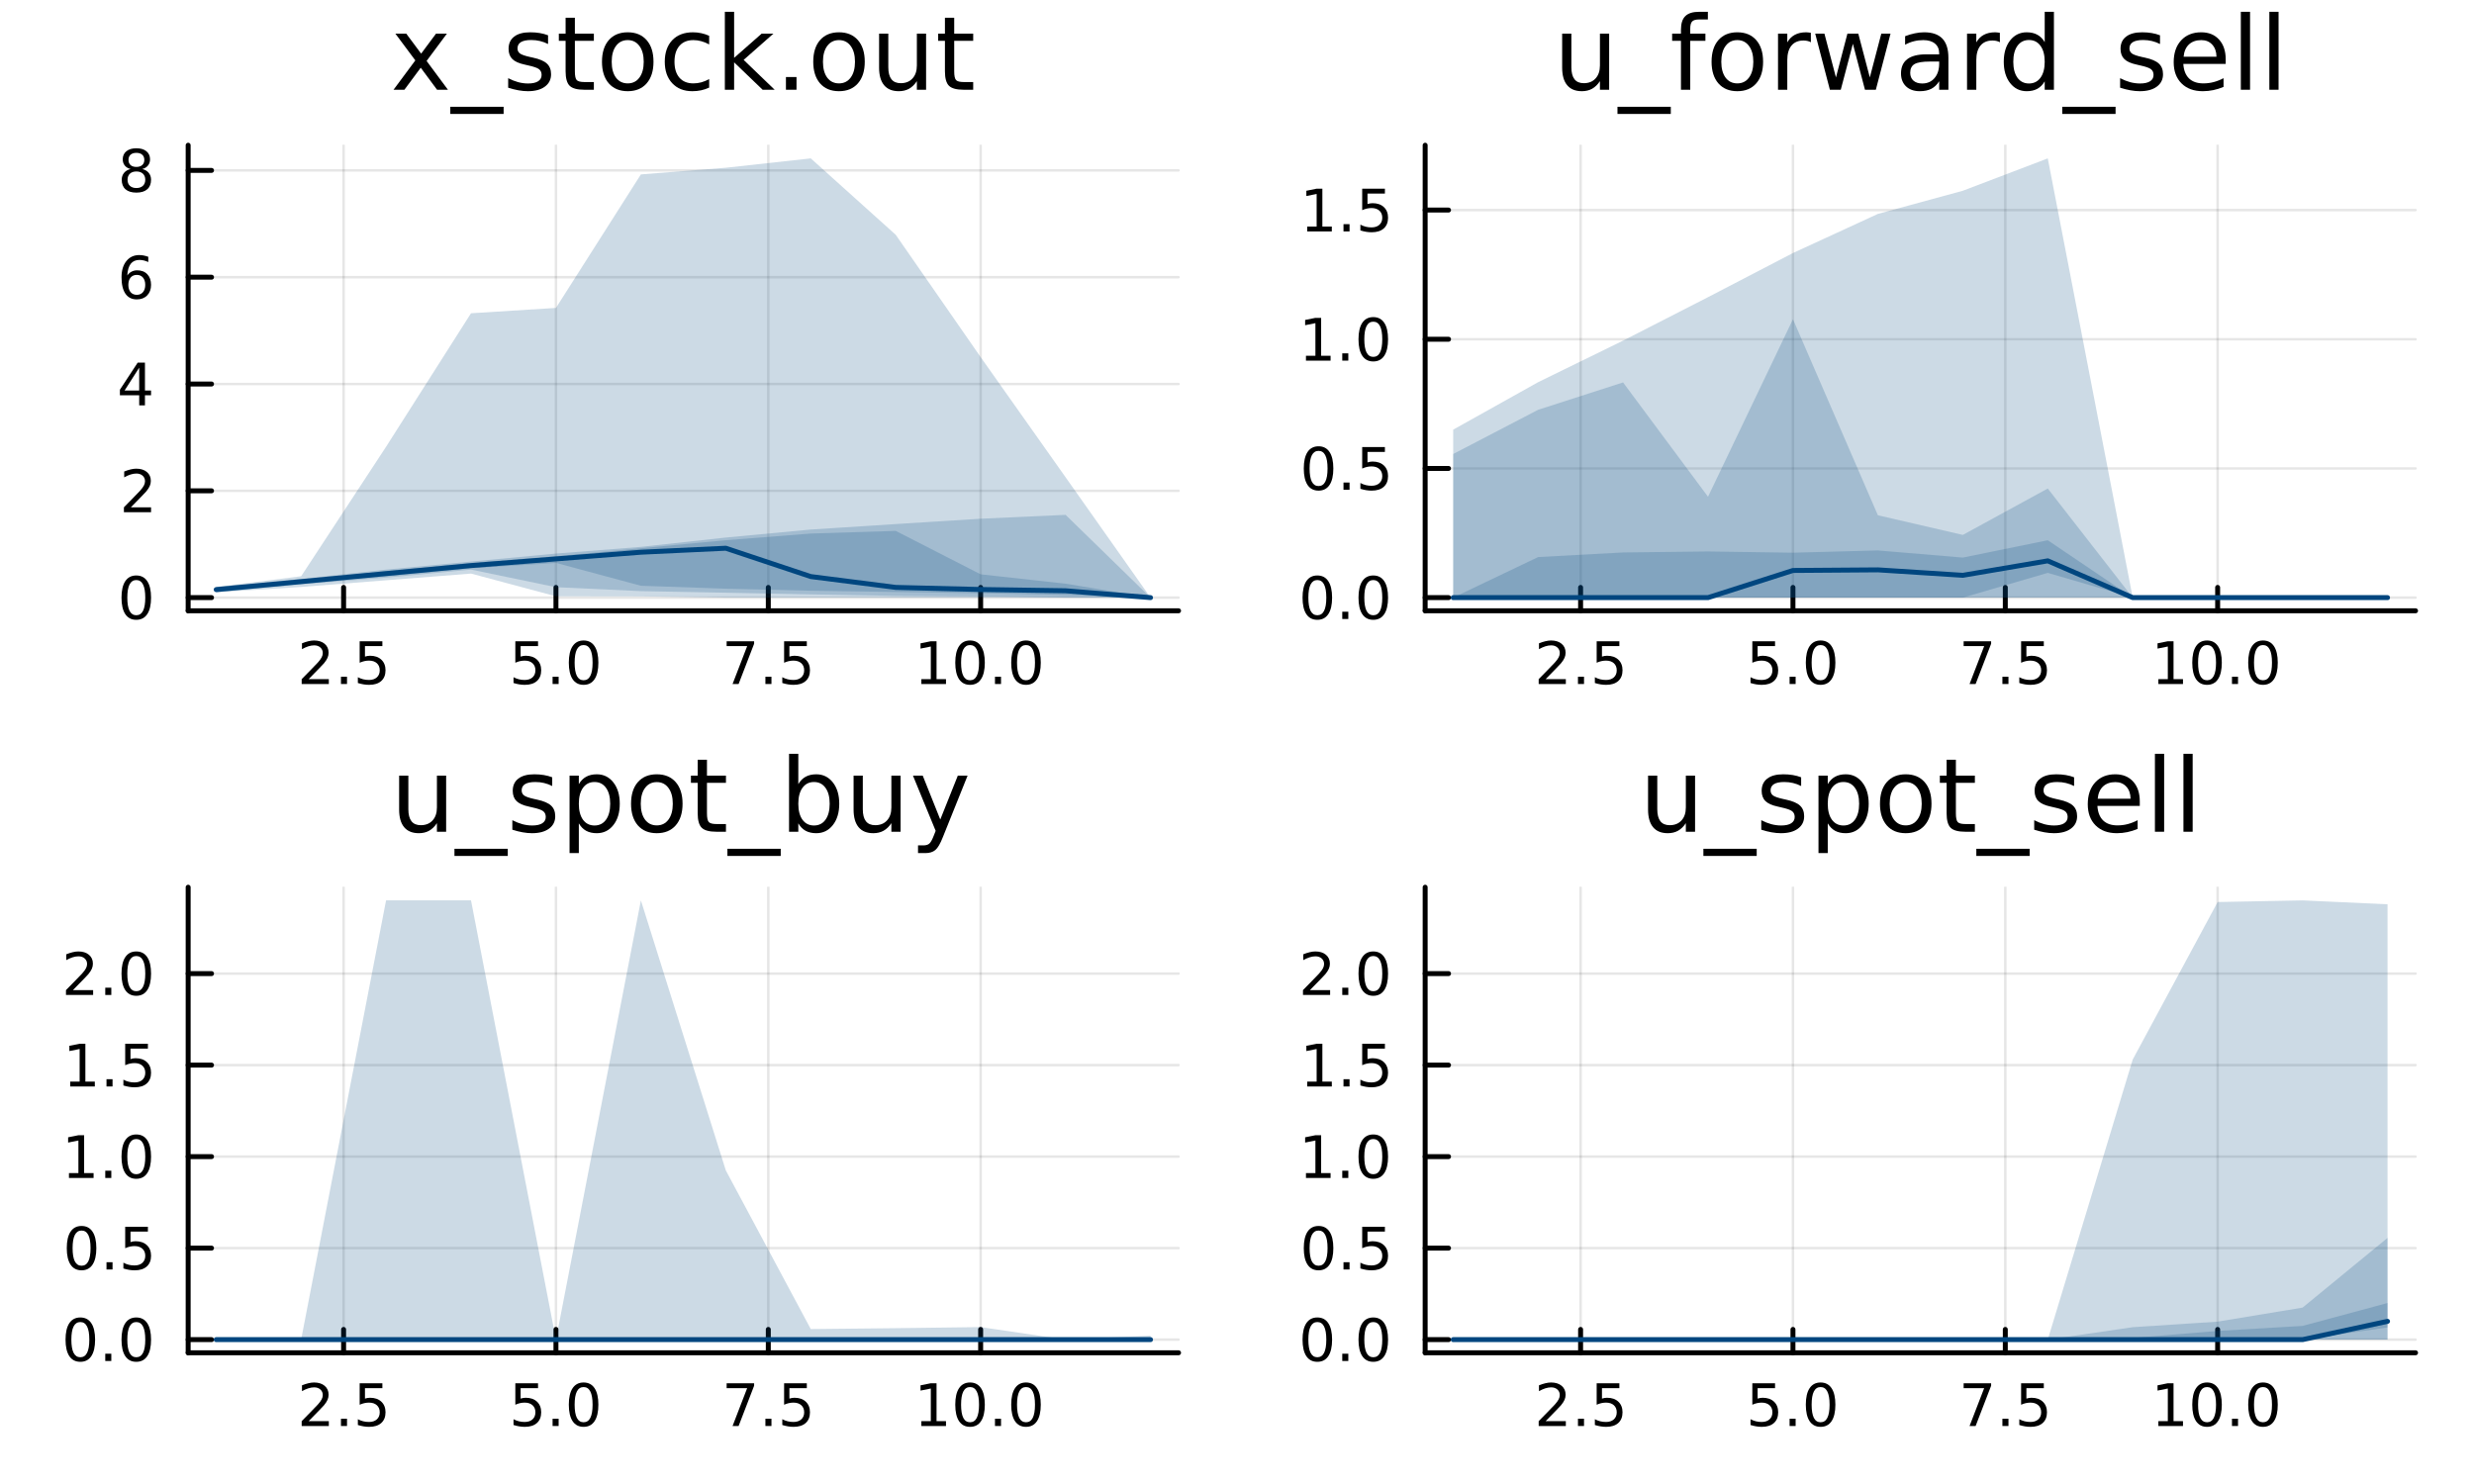 <?xml version="1.0" encoding="utf-8"?>
<svg xmlns="http://www.w3.org/2000/svg" xmlns:xlink="http://www.w3.org/1999/xlink" width="500" height="300" viewBox="0 0 2000 1200">
<rect x="0" y="0" width="2000" height="1200" fill="#808080" stroke="none"/>
<defs>
  <clipPath id="clip320">
    <rect x="0" y="0" width="2000" height="1200"/>
  </clipPath>
</defs>
<path clip-path="url(#clip320)" d="M0 1200 L2000 1200 L2000 0 L0 0  Z" fill="#ffffff" fill-rule="evenodd" fill-opacity="1"/>
<defs>
  <clipPath id="clip321">
    <rect x="400" y="0" width="1401" height="1200"/>
  </clipPath>
</defs>
<path clip-path="url(#clip320)" d="M152.112 493.904 L952.756 493.904 L952.756 117.424 L152.112 117.424  Z" fill="#ffffff" fill-rule="evenodd" fill-opacity="1"/>
<defs>
  <clipPath id="clip322">
    <rect x="152" y="117" width="802" height="377"/>
  </clipPath>
</defs>
<polyline clip-path="url(#clip322)" style="stroke:#000000; stroke-linecap:round; stroke-linejoin:round; stroke-width:2; stroke-opacity:0.1; fill:none" points="277.771,493.904 277.771,117.424 "/>
<polyline clip-path="url(#clip322)" style="stroke:#000000; stroke-linecap:round; stroke-linejoin:round; stroke-width:2; stroke-opacity:0.1; fill:none" points="449.435,493.904 449.435,117.424 "/>
<polyline clip-path="url(#clip322)" style="stroke:#000000; stroke-linecap:round; stroke-linejoin:round; stroke-width:2; stroke-opacity:0.1; fill:none" points="621.1,493.904 621.1,117.424 "/>
<polyline clip-path="url(#clip322)" style="stroke:#000000; stroke-linecap:round; stroke-linejoin:round; stroke-width:2; stroke-opacity:0.1; fill:none" points="792.764,493.904 792.764,117.424 "/>
<polyline clip-path="url(#clip322)" style="stroke:#000000; stroke-linecap:round; stroke-linejoin:round; stroke-width:2; stroke-opacity:0.1; fill:none" points="152.112,483.249 952.756,483.249 "/>
<polyline clip-path="url(#clip322)" style="stroke:#000000; stroke-linecap:round; stroke-linejoin:round; stroke-width:2; stroke-opacity:0.1; fill:none" points="152.112,396.885 952.756,396.885 "/>
<polyline clip-path="url(#clip322)" style="stroke:#000000; stroke-linecap:round; stroke-linejoin:round; stroke-width:2; stroke-opacity:0.1; fill:none" points="152.112,310.522 952.756,310.522 "/>
<polyline clip-path="url(#clip322)" style="stroke:#000000; stroke-linecap:round; stroke-linejoin:round; stroke-width:2; stroke-opacity:0.1; fill:none" points="152.112,224.159 952.756,224.159 "/>
<polyline clip-path="url(#clip322)" style="stroke:#000000; stroke-linecap:round; stroke-linejoin:round; stroke-width:2; stroke-opacity:0.1; fill:none" points="152.112,137.795 952.756,137.795 "/>
<polyline clip-path="url(#clip320)" style="stroke:#000000; stroke-linecap:round; stroke-linejoin:round; stroke-width:4; stroke-opacity:1; fill:none" points="152.112,493.904 952.756,493.904 "/>
<polyline clip-path="url(#clip320)" style="stroke:#000000; stroke-linecap:round; stroke-linejoin:round; stroke-width:4; stroke-opacity:1; fill:none" points="277.771,493.904 277.771,475.006 "/>
<polyline clip-path="url(#clip320)" style="stroke:#000000; stroke-linecap:round; stroke-linejoin:round; stroke-width:4; stroke-opacity:1; fill:none" points="449.435,493.904 449.435,475.006 "/>
<polyline clip-path="url(#clip320)" style="stroke:#000000; stroke-linecap:round; stroke-linejoin:round; stroke-width:4; stroke-opacity:1; fill:none" points="621.1,493.904 621.1,475.006 "/>
<polyline clip-path="url(#clip320)" style="stroke:#000000; stroke-linecap:round; stroke-linejoin:round; stroke-width:4; stroke-opacity:1; fill:none" points="792.764,493.904 792.764,475.006 "/>
<path clip-path="url(#clip320)" d="M249.507 549.169 L265.826 549.169 L265.826 553.104 L243.882 553.104 L243.882 549.169 Q246.544 546.414 251.127 541.784 Q255.734 537.132 256.914 535.789 Q259.16 533.266 260.039 531.53 Q260.942 529.771 260.942 528.081 Q260.942 525.326 258.998 523.59 Q257.076 521.854 253.974 521.854 Q251.775 521.854 249.322 522.618 Q246.891 523.382 244.113 524.933 L244.113 520.211 Q246.937 519.076 249.391 518.498 Q251.845 517.919 253.882 517.919 Q259.252 517.919 262.447 520.604 Q265.641 523.289 265.641 527.78 Q265.641 529.91 264.831 531.831 Q264.044 533.729 261.937 536.322 Q261.359 536.993 258.257 540.21 Q255.155 543.405 249.507 549.169 Z" fill="#000000" fill-rule="nonzero" fill-opacity="1" /><path clip-path="url(#clip320)" d="M275.641 547.224 L280.525 547.224 L280.525 553.104 L275.641 553.104 L275.641 547.224 Z" fill="#000000" fill-rule="nonzero" fill-opacity="1" /><path clip-path="url(#clip320)" d="M290.757 518.544 L309.113 518.544 L309.113 522.479 L295.039 522.479 L295.039 530.951 Q296.058 530.604 297.076 530.442 Q298.095 530.257 299.113 530.257 Q304.9 530.257 308.28 533.428 Q311.659 536.599 311.659 542.016 Q311.659 547.595 308.187 550.696 Q304.715 553.775 298.396 553.775 Q296.22 553.775 293.951 553.405 Q291.706 553.034 289.298 552.294 L289.298 547.595 Q291.382 548.729 293.604 549.284 Q295.826 549.84 298.303 549.84 Q302.308 549.84 304.645 547.734 Q306.983 545.627 306.983 542.016 Q306.983 538.405 304.645 536.298 Q302.308 534.192 298.303 534.192 Q296.428 534.192 294.553 534.609 Q292.701 535.025 290.757 535.905 L290.757 518.544 Z" fill="#000000" fill-rule="nonzero" fill-opacity="1" /><path clip-path="url(#clip320)" d="M416.6 518.544 L434.956 518.544 L434.956 522.479 L420.882 522.479 L420.882 530.951 Q421.901 530.604 422.919 530.442 Q423.938 530.257 424.956 530.257 Q430.743 530.257 434.123 533.428 Q437.502 536.599 437.502 542.016 Q437.502 547.595 434.03 550.696 Q430.558 553.775 424.239 553.775 Q422.063 553.775 419.794 553.405 Q417.549 553.034 415.141 552.294 L415.141 547.595 Q417.225 548.729 419.447 549.284 Q421.669 549.84 424.146 549.84 Q428.151 549.84 430.489 547.734 Q432.827 545.627 432.827 542.016 Q432.827 538.405 430.489 536.298 Q428.151 534.192 424.146 534.192 Q422.271 534.192 420.396 534.609 Q418.544 535.025 416.6 535.905 L416.6 518.544 Z" fill="#000000" fill-rule="nonzero" fill-opacity="1" /><path clip-path="url(#clip320)" d="M446.715 547.224 L451.6 547.224 L451.6 553.104 L446.715 553.104 L446.715 547.224 Z" fill="#000000" fill-rule="nonzero" fill-opacity="1" /><path clip-path="url(#clip320)" d="M471.785 521.623 Q468.174 521.623 466.345 525.187 Q464.539 528.729 464.539 535.859 Q464.539 542.965 466.345 546.53 Q468.174 550.071 471.785 550.071 Q475.419 550.071 477.224 546.53 Q479.053 542.965 479.053 535.859 Q479.053 528.729 477.224 525.187 Q475.419 521.623 471.785 521.623 M471.785 517.919 Q477.595 517.919 480.65 522.525 Q483.729 527.109 483.729 535.859 Q483.729 544.585 480.65 549.192 Q477.595 553.775 471.785 553.775 Q465.975 553.775 462.896 549.192 Q459.84 544.585 459.84 535.859 Q459.84 527.109 462.896 522.525 Q465.975 517.919 471.785 517.919 Z" fill="#000000" fill-rule="nonzero" fill-opacity="1" /><path clip-path="url(#clip320)" d="M587.419 518.544 L609.642 518.544 L609.642 520.535 L597.095 553.104 L592.211 553.104 L604.017 522.479 L587.419 522.479 L587.419 518.544 Z" fill="#000000" fill-rule="nonzero" fill-opacity="1" /><path clip-path="url(#clip320)" d="M618.762 547.224 L623.646 547.224 L623.646 553.104 L618.762 553.104 L618.762 547.224 Z" fill="#000000" fill-rule="nonzero" fill-opacity="1" /><path clip-path="url(#clip320)" d="M633.878 518.544 L652.234 518.544 L652.234 522.479 L638.16 522.479 L638.16 530.951 Q639.178 530.604 640.197 530.442 Q641.215 530.257 642.234 530.257 Q648.021 530.257 651.401 533.428 Q654.78 536.599 654.78 542.016 Q654.78 547.595 651.308 550.696 Q647.836 553.775 641.516 553.775 Q639.341 553.775 637.072 553.405 Q634.827 553.034 632.419 552.294 L632.419 547.595 Q634.503 548.729 636.725 549.284 Q638.947 549.84 641.424 549.84 Q645.428 549.84 647.766 547.734 Q650.104 545.627 650.104 542.016 Q650.104 538.405 647.766 536.298 Q645.428 534.192 641.424 534.192 Q639.549 534.192 637.674 534.609 Q635.822 535.025 633.878 535.905 L633.878 518.544 Z" fill="#000000" fill-rule="nonzero" fill-opacity="1" /><path clip-path="url(#clip320)" d="M744.836 549.169 L752.475 549.169 L752.475 522.803 L744.165 524.47 L744.165 520.211 L752.429 518.544 L757.105 518.544 L757.105 549.169 L764.744 549.169 L764.744 553.104 L744.836 553.104 L744.836 549.169 Z" fill="#000000" fill-rule="nonzero" fill-opacity="1" /><path clip-path="url(#clip320)" d="M784.188 521.623 Q780.577 521.623 778.748 525.187 Q776.943 528.729 776.943 535.859 Q776.943 542.965 778.748 546.53 Q780.577 550.071 784.188 550.071 Q787.822 550.071 789.628 546.53 Q791.457 542.965 791.457 535.859 Q791.457 528.729 789.628 525.187 Q787.822 521.623 784.188 521.623 M784.188 517.919 Q789.998 517.919 793.054 522.525 Q796.133 527.109 796.133 535.859 Q796.133 544.585 793.054 549.192 Q789.998 553.775 784.188 553.775 Q778.378 553.775 775.299 549.192 Q772.244 544.585 772.244 535.859 Q772.244 527.109 775.299 522.525 Q778.378 517.919 784.188 517.919 Z" fill="#000000" fill-rule="nonzero" fill-opacity="1" /><path clip-path="url(#clip320)" d="M804.35 547.224 L809.234 547.224 L809.234 553.104 L804.35 553.104 L804.35 547.224 Z" fill="#000000" fill-rule="nonzero" fill-opacity="1" /><path clip-path="url(#clip320)" d="M829.419 521.623 Q825.808 521.623 823.98 525.187 Q822.174 528.729 822.174 535.859 Q822.174 542.965 823.98 546.53 Q825.808 550.071 829.419 550.071 Q833.054 550.071 834.859 546.53 Q836.688 542.965 836.688 535.859 Q836.688 528.729 834.859 525.187 Q833.054 521.623 829.419 521.623 M829.419 517.919 Q835.23 517.919 838.285 522.525 Q841.364 527.109 841.364 535.859 Q841.364 544.585 838.285 549.192 Q835.23 553.775 829.419 553.775 Q823.609 553.775 820.531 549.192 Q817.475 544.585 817.475 535.859 Q817.475 527.109 820.531 522.525 Q823.609 517.919 829.419 517.919 Z" fill="#000000" fill-rule="nonzero" fill-opacity="1" /><polyline clip-path="url(#clip320)" style="stroke:#000000; stroke-linecap:round; stroke-linejoin:round; stroke-width:4; stroke-opacity:1; fill:none" points="152.112,493.904 152.112,117.424 "/>
<polyline clip-path="url(#clip320)" style="stroke:#000000; stroke-linecap:round; stroke-linejoin:round; stroke-width:4; stroke-opacity:1; fill:none" points="152.112,483.249 171.01,483.249 "/>
<polyline clip-path="url(#clip320)" style="stroke:#000000; stroke-linecap:round; stroke-linejoin:round; stroke-width:4; stroke-opacity:1; fill:none" points="152.112,396.885 171.01,396.885 "/>
<polyline clip-path="url(#clip320)" style="stroke:#000000; stroke-linecap:round; stroke-linejoin:round; stroke-width:4; stroke-opacity:1; fill:none" points="152.112,310.522 171.01,310.522 "/>
<polyline clip-path="url(#clip320)" style="stroke:#000000; stroke-linecap:round; stroke-linejoin:round; stroke-width:4; stroke-opacity:1; fill:none" points="152.112,224.159 171.01,224.159 "/>
<polyline clip-path="url(#clip320)" style="stroke:#000000; stroke-linecap:round; stroke-linejoin:round; stroke-width:4; stroke-opacity:1; fill:none" points="152.112,137.795 171.01,137.795 "/>
<path clip-path="url(#clip320)" d="M110.168 469.047 Q106.557 469.047 104.728 472.612 Q102.922 476.154 102.922 483.284 Q102.922 490.39 104.728 493.955 Q106.557 497.496 110.168 497.496 Q113.802 497.496 115.608 493.955 Q117.436 490.39 117.436 483.284 Q117.436 476.154 115.608 472.612 Q113.802 469.047 110.168 469.047 M110.168 465.344 Q115.978 465.344 119.033 469.95 Q122.112 474.534 122.112 483.284 Q122.112 492.01 119.033 496.617 Q115.978 501.2 110.168 501.2 Q104.358 501.2 101.279 496.617 Q98.223 492.01 98.223 483.284 Q98.223 474.534 101.279 469.95 Q104.358 465.344 110.168 465.344 Z" fill="#000000" fill-rule="nonzero" fill-opacity="1" /><path clip-path="url(#clip320)" d="M105.793 410.23 L122.112 410.23 L122.112 414.165 L100.168 414.165 L100.168 410.23 Q102.83 407.476 107.413 402.846 Q112.02 398.193 113.2 396.851 Q115.445 394.328 116.325 392.591 Q117.228 390.832 117.228 389.142 Q117.228 386.388 115.283 384.652 Q113.362 382.916 110.26 382.916 Q108.061 382.916 105.608 383.679 Q103.177 384.443 100.399 385.994 L100.399 381.272 Q103.223 380.138 105.677 379.559 Q108.131 378.98 110.168 378.98 Q115.538 378.98 118.733 381.666 Q121.927 384.351 121.927 388.841 Q121.927 390.971 121.117 392.892 Q120.33 394.79 118.223 397.383 Q117.645 398.054 114.543 401.272 Q111.441 404.466 105.793 410.23 Z" fill="#000000" fill-rule="nonzero" fill-opacity="1" /><path clip-path="url(#clip320)" d="M112.529 297.316 L100.723 315.765 L112.529 315.765 L112.529 297.316 M111.302 293.242 L117.182 293.242 L117.182 315.765 L122.112 315.765 L122.112 319.654 L117.182 319.654 L117.182 327.802 L112.529 327.802 L112.529 319.654 L96.927 319.654 L96.927 315.14 L111.302 293.242 Z" fill="#000000" fill-rule="nonzero" fill-opacity="1" /><path clip-path="url(#clip320)" d="M110.584 222.295 Q107.436 222.295 105.584 224.448 Q103.756 226.601 103.756 230.351 Q103.756 234.077 105.584 236.253 Q107.436 238.406 110.584 238.406 Q113.733 238.406 115.561 236.253 Q117.413 234.077 117.413 230.351 Q117.413 226.601 115.561 224.448 Q113.733 222.295 110.584 222.295 M119.867 207.642 L119.867 211.902 Q118.108 211.068 116.302 210.629 Q114.52 210.189 112.76 210.189 Q108.131 210.189 105.677 213.314 Q103.246 216.439 102.899 222.758 Q104.265 220.744 106.325 219.679 Q108.385 218.591 110.862 218.591 Q116.07 218.591 119.08 221.763 Q122.112 224.911 122.112 230.351 Q122.112 235.675 118.964 238.892 Q115.816 242.11 110.584 242.11 Q104.589 242.11 101.418 237.527 Q98.246 232.92 98.246 224.193 Q98.246 215.999 102.135 211.138 Q106.024 206.254 112.575 206.254 Q114.334 206.254 116.117 206.601 Q117.922 206.948 119.867 207.642 Z" fill="#000000" fill-rule="nonzero" fill-opacity="1" /><path clip-path="url(#clip320)" d="M110.26 138.663 Q106.927 138.663 105.006 140.446 Q103.108 142.228 103.108 145.353 Q103.108 148.478 105.006 150.26 Q106.927 152.043 110.26 152.043 Q113.594 152.043 115.515 150.26 Q117.436 148.455 117.436 145.353 Q117.436 142.228 115.515 140.446 Q113.617 138.663 110.26 138.663 M105.584 136.672 Q102.575 135.932 100.885 133.872 Q99.219 131.811 99.219 128.848 Q99.219 124.705 102.159 122.297 Q105.121 119.89 110.26 119.89 Q115.422 119.89 118.362 122.297 Q121.302 124.705 121.302 128.848 Q121.302 131.811 119.612 133.872 Q117.945 135.932 114.959 136.672 Q118.339 137.459 120.214 139.751 Q122.112 142.043 122.112 145.353 Q122.112 150.376 119.033 153.061 Q115.978 155.746 110.26 155.746 Q104.543 155.746 101.464 153.061 Q98.409 150.376 98.409 145.353 Q98.409 142.043 100.307 139.751 Q102.205 137.459 105.584 136.672 M103.871 129.288 Q103.871 131.973 105.538 133.478 Q107.228 134.983 110.26 134.983 Q113.27 134.983 114.959 133.478 Q116.672 131.973 116.672 129.288 Q116.672 126.603 114.959 125.098 Q113.27 123.594 110.26 123.594 Q107.228 123.594 105.538 125.098 Q103.871 126.603 103.871 129.288 Z" fill="#000000" fill-rule="nonzero" fill-opacity="1" /><path clip-path="url(#clip320)" d="M361.272 27.206 L344.866 49.283 L362.123 72.576 L353.332 72.576 L340.126 54.752 L326.92 72.576 L318.13 72.576 L335.751 48.838 L319.629 27.206 L328.419 27.206 L340.45 43.369 L352.481 27.206 L361.272 27.206 Z" fill="#000000" fill-rule="nonzero" fill-opacity="1" /><path clip-path="url(#clip320)" d="M407.128 86.349 L407.128 92.142 L364.026 92.142 L364.026 86.349 L407.128 86.349 Z" fill="#000000" fill-rule="nonzero" fill-opacity="1" /><path clip-path="url(#clip320)" d="M443.06 28.543 L443.06 35.591 Q439.9 33.971 436.497 33.161 Q433.094 32.35 429.449 32.35 Q423.899 32.35 421.104 34.052 Q418.349 35.753 418.349 39.156 Q418.349 41.749 420.334 43.248 Q422.319 44.706 428.314 46.043 L430.866 46.61 Q438.806 48.311 442.128 51.43 Q445.49 54.509 445.49 60.059 Q445.49 66.378 440.467 70.064 Q435.484 73.751 426.734 73.751 Q423.089 73.751 419.119 73.022 Q415.189 72.333 410.814 70.915 L410.814 63.218 Q414.946 65.365 418.957 66.459 Q422.967 67.512 426.896 67.512 Q432.163 67.512 434.998 65.73 Q437.834 63.907 437.834 60.626 Q437.834 57.588 435.768 55.967 Q433.743 54.347 426.815 52.848 L424.223 52.24 Q417.296 50.782 414.217 47.785 Q411.138 44.746 411.138 39.48 Q411.138 33.08 415.675 29.596 Q420.213 26.112 428.557 26.112 Q432.689 26.112 436.335 26.72 Q439.981 27.327 443.06 28.543 Z" fill="#000000" fill-rule="nonzero" fill-opacity="1" /><path clip-path="url(#clip320)" d="M464.732 14.324 L464.732 27.206 L480.085 27.206 L480.085 32.999 L464.732 32.999 L464.732 57.628 Q464.732 63.178 466.231 64.758 Q467.77 66.338 472.429 66.338 L480.085 66.338 L480.085 72.576 L472.429 72.576 Q463.8 72.576 460.519 69.376 Q457.238 66.135 457.238 57.628 L457.238 32.999 L451.769 32.999 L451.769 27.206 L457.238 27.206 L457.238 14.324 L464.732 14.324 Z" fill="#000000" fill-rule="nonzero" fill-opacity="1" /><path clip-path="url(#clip320)" d="M507.469 32.431 Q501.474 32.431 497.99 37.131 Q494.506 41.789 494.506 49.931 Q494.506 58.074 497.949 62.773 Q501.433 67.431 507.469 67.431 Q513.424 67.431 516.908 62.732 Q520.391 58.033 520.391 49.931 Q520.391 41.87 516.908 37.171 Q513.424 32.431 507.469 32.431 M507.469 26.112 Q517.191 26.112 522.741 32.431 Q528.291 38.751 528.291 49.931 Q528.291 61.071 522.741 67.431 Q517.191 73.751 507.469 73.751 Q497.706 73.751 492.157 67.431 Q486.647 61.071 486.647 49.931 Q486.647 38.751 492.157 32.431 Q497.706 26.112 507.469 26.112 Z" fill="#000000" fill-rule="nonzero" fill-opacity="1" /><path clip-path="url(#clip320)" d="M573.296 28.948 L573.296 35.915 Q570.136 34.173 566.936 33.323 Q563.777 32.431 560.536 32.431 Q553.285 32.431 549.274 37.05 Q545.264 41.627 545.264 49.931 Q545.264 58.236 549.274 62.854 Q553.285 67.431 560.536 67.431 Q563.777 67.431 566.936 66.581 Q570.136 65.689 573.296 63.948 L573.296 70.834 Q570.177 72.292 566.815 73.022 Q563.493 73.751 559.726 73.751 Q549.477 73.751 543.441 67.31 Q537.405 60.869 537.405 49.931 Q537.405 38.832 543.482 32.472 Q549.598 26.112 560.212 26.112 Q563.655 26.112 566.936 26.841 Q570.217 27.53 573.296 28.948 Z" fill="#000000" fill-rule="nonzero" fill-opacity="1" /><path clip-path="url(#clip320)" d="M585.976 9.544 L593.47 9.544 L593.47 46.772 L615.709 27.206 L625.229 27.206 L601.166 48.433 L626.241 72.576 L616.519 72.576 L593.47 50.418 L593.47 72.576 L585.976 72.576 L585.976 9.544 Z" fill="#000000" fill-rule="nonzero" fill-opacity="1" /><path clip-path="url(#clip320)" d="M635.356 62.287 L643.903 62.287 L643.903 72.576 L635.356 72.576 L635.356 62.287 Z" fill="#000000" fill-rule="nonzero" fill-opacity="1" /><path clip-path="url(#clip320)" d="M678.255 32.431 Q672.26 32.431 668.776 37.131 Q665.292 41.789 665.292 49.931 Q665.292 58.074 668.735 62.773 Q672.219 67.431 678.255 67.431 Q684.21 67.431 687.694 62.732 Q691.177 58.033 691.177 49.931 Q691.177 41.87 687.694 37.171 Q684.21 32.431 678.255 32.431 M678.255 26.112 Q687.977 26.112 693.527 32.431 Q699.077 38.751 699.077 49.931 Q699.077 61.071 693.527 67.431 Q687.977 73.751 678.255 73.751 Q668.492 73.751 662.943 67.431 Q657.433 61.071 657.433 49.931 Q657.433 38.751 662.943 32.431 Q668.492 26.112 678.255 26.112 Z" fill="#000000" fill-rule="nonzero" fill-opacity="1" /><path clip-path="url(#clip320)" d="M710.662 54.671 L710.662 27.206 L718.116 27.206 L718.116 54.387 Q718.116 60.828 720.628 64.069 Q723.139 67.269 728.162 67.269 Q734.198 67.269 737.682 63.421 Q741.206 59.573 741.206 52.929 L741.206 27.206 L748.66 27.206 L748.66 72.576 L741.206 72.576 L741.206 65.608 Q738.492 69.74 734.887 71.766 Q731.322 73.751 726.582 73.751 Q718.764 73.751 714.713 68.89 Q710.662 64.029 710.662 54.671 M729.418 26.112 L729.418 26.112 Z" fill="#000000" fill-rule="nonzero" fill-opacity="1" /><path clip-path="url(#clip320)" d="M771.385 14.324 L771.385 27.206 L786.738 27.206 L786.738 32.999 L771.385 32.999 L771.385 57.628 Q771.385 63.178 772.884 64.758 Q774.424 66.338 779.082 66.338 L786.738 66.338 L786.738 72.576 L779.082 72.576 Q770.454 72.576 767.172 69.376 Q763.891 66.135 763.891 57.628 L763.891 32.999 L758.422 32.999 L758.422 27.206 L763.891 27.206 L763.891 14.324 L771.385 14.324 Z" fill="#000000" fill-rule="nonzero" fill-opacity="1" /><path clip-path="url(#clip322)" d="M174.772 478.931 L243.438 474.612 L312.104 469.215 L380.769 463.817 L449.435 482.173 L518.101 482.275 L586.767 483.249 L655.433 483.249 L724.099 483.249 L792.764 483.249 L861.43 483.249 L930.096 483.249 L930.096 483.249 L861.43 385.932 L792.764 288.773 L724.099 189.843 L655.433 128.079 L586.767 135.636 L518.101 141.034 L449.435 248.988 L380.769 253.306 L312.104 361.26 L243.438 465.976 L174.772 474.612  Z" fill="#00467f" fill-rule="evenodd" fill-opacity="0.2"/>
<polyline clip-path="url(#clip322)" style="stroke:#00467f; stroke-linecap:round; stroke-linejoin:round; stroke-width:4; stroke-opacity:0; fill:none" points="174.772,476.772 243.438,470.294 312.104,415.238 380.769,358.562 449.435,365.58 518.101,311.654 586.767,309.442 655.433,305.664 724.099,336.546 792.764,386.011 861.43,434.59 930.096,483.249 "/>
<path clip-path="url(#clip322)" d="M174.772 478.931 L243.438 472.453 L312.104 467.056 L380.769 460.578 L449.435 474.81 L518.101 478.001 L586.767 479.276 L655.433 480.636 L724.099 481.859 L792.764 482.271 L861.43 483.249 L930.096 483.249 L930.096 483.249 L861.43 416.317 L792.764 419.448 L724.099 423.766 L655.433 428.192 L586.767 434.669 L518.101 442.226 L449.435 447.624 L380.769 454.101 L312.104 460.578 L243.438 468.135 L174.772 474.612  Z" fill="#00467f" fill-rule="evenodd" fill-opacity="0.2"/>
<polyline clip-path="url(#clip322)" style="stroke:#00467f; stroke-linecap:round; stroke-linejoin:round; stroke-width:4; stroke-opacity:0; fill:none" points="174.772,476.772 243.438,470.294 312.104,463.817 380.769,457.34 449.435,461.217 518.101,460.113 586.767,456.973 655.433,454.414 724.099,452.813 792.764,450.859 861.43,449.783 930.096,483.249 "/>
<path clip-path="url(#clip322)" d="M174.772 477.851 L243.438 471.374 L312.104 465.976 L380.769 459.499 L449.435 455.181 L518.101 473.655 L586.767 476.042 L655.433 477.68 L724.099 478.694 L792.764 479.713 L861.43 481.092 L930.096 483.249 L930.096 483.249 L861.43 471.979 L792.764 464.407 L724.099 429.281 L655.433 431.431 L586.767 436.828 L518.101 443.306 L449.435 449.783 L380.769 455.181 L312.104 461.658 L243.438 469.215 L174.772 475.692  Z" fill="#00467f" fill-rule="evenodd" fill-opacity="0.2"/>
<polyline clip-path="url(#clip322)" style="stroke:#00467f; stroke-linecap:round; stroke-linejoin:round; stroke-width:4; stroke-opacity:0; fill:none" points="174.772,476.772 243.438,470.294 312.104,463.817 380.769,457.34 449.435,452.482 518.101,458.48 586.767,456.435 655.433,454.555 724.099,453.987 792.764,472.06 861.43,476.536 930.096,483.249 "/>
<polyline clip-path="url(#clip322)" style="stroke:#00467f; stroke-linecap:round; stroke-linejoin:round; stroke-width:4; stroke-opacity:1; fill:none" points="174.772,476.772 243.438,470.294 312.104,463.817 380.769,457.34 449.435,451.942 518.101,446.544 586.767,443.306 655.433,466.22 724.099,474.982 792.764,476.673 861.43,477.697 930.096,483.249 "/>
<path clip-path="url(#clip320)" d="M1152.11 493.904 L1952.76 493.904 L1952.76 117.424 L1152.11 117.424  Z" fill="#ffffff" fill-rule="evenodd" fill-opacity="1"/>
<defs>
  <clipPath id="clip323">
    <rect x="1152" y="117" width="802" height="377"/>
  </clipPath>
</defs>
<polyline clip-path="url(#clip323)" style="stroke:#000000; stroke-linecap:round; stroke-linejoin:round; stroke-width:2; stroke-opacity:0.1; fill:none" points="1277.77,493.904 1277.77,117.424 "/>
<polyline clip-path="url(#clip323)" style="stroke:#000000; stroke-linecap:round; stroke-linejoin:round; stroke-width:2; stroke-opacity:0.1; fill:none" points="1449.44,493.904 1449.44,117.424 "/>
<polyline clip-path="url(#clip323)" style="stroke:#000000; stroke-linecap:round; stroke-linejoin:round; stroke-width:2; stroke-opacity:0.1; fill:none" points="1621.1,493.904 1621.1,117.424 "/>
<polyline clip-path="url(#clip323)" style="stroke:#000000; stroke-linecap:round; stroke-linejoin:round; stroke-width:2; stroke-opacity:0.1; fill:none" points="1792.76,493.904 1792.76,117.424 "/>
<polyline clip-path="url(#clip323)" style="stroke:#000000; stroke-linecap:round; stroke-linejoin:round; stroke-width:2; stroke-opacity:0.1; fill:none" points="1152.11,483.249 1952.76,483.249 "/>
<polyline clip-path="url(#clip323)" style="stroke:#000000; stroke-linecap:round; stroke-linejoin:round; stroke-width:2; stroke-opacity:0.1; fill:none" points="1152.11,378.787 1952.76,378.787 "/>
<polyline clip-path="url(#clip323)" style="stroke:#000000; stroke-linecap:round; stroke-linejoin:round; stroke-width:2; stroke-opacity:0.1; fill:none" points="1152.11,274.326 1952.76,274.326 "/>
<polyline clip-path="url(#clip323)" style="stroke:#000000; stroke-linecap:round; stroke-linejoin:round; stroke-width:2; stroke-opacity:0.1; fill:none" points="1152.11,169.864 1952.76,169.864 "/>
<polyline clip-path="url(#clip320)" style="stroke:#000000; stroke-linecap:round; stroke-linejoin:round; stroke-width:4; stroke-opacity:1; fill:none" points="1152.11,493.904 1952.76,493.904 "/>
<polyline clip-path="url(#clip320)" style="stroke:#000000; stroke-linecap:round; stroke-linejoin:round; stroke-width:4; stroke-opacity:1; fill:none" points="1277.77,493.904 1277.77,475.006 "/>
<polyline clip-path="url(#clip320)" style="stroke:#000000; stroke-linecap:round; stroke-linejoin:round; stroke-width:4; stroke-opacity:1; fill:none" points="1449.44,493.904 1449.44,475.006 "/>
<polyline clip-path="url(#clip320)" style="stroke:#000000; stroke-linecap:round; stroke-linejoin:round; stroke-width:4; stroke-opacity:1; fill:none" points="1621.1,493.904 1621.1,475.006 "/>
<polyline clip-path="url(#clip320)" style="stroke:#000000; stroke-linecap:round; stroke-linejoin:round; stroke-width:4; stroke-opacity:1; fill:none" points="1792.76,493.904 1792.76,475.006 "/>
<path clip-path="url(#clip320)" d="M1249.51 549.169 L1265.83 549.169 L1265.83 553.104 L1243.88 553.104 L1243.88 549.169 Q1246.54 546.414 1251.13 541.784 Q1255.73 537.132 1256.91 535.789 Q1259.16 533.266 1260.04 531.53 Q1260.94 529.771 1260.94 528.081 Q1260.94 525.326 1259 523.59 Q1257.08 521.854 1253.97 521.854 Q1251.78 521.854 1249.32 522.618 Q1246.89 523.382 1244.11 524.933 L1244.11 520.211 Q1246.94 519.076 1249.39 518.498 Q1251.84 517.919 1253.88 517.919 Q1259.25 517.919 1262.45 520.604 Q1265.64 523.289 1265.64 527.78 Q1265.64 529.91 1264.83 531.831 Q1264.04 533.729 1261.94 536.322 Q1261.36 536.993 1258.26 540.21 Q1255.16 543.405 1249.51 549.169 Z" fill="#000000" fill-rule="nonzero" fill-opacity="1" /><path clip-path="url(#clip320)" d="M1275.64 547.224 L1280.53 547.224 L1280.53 553.104 L1275.64 553.104 L1275.64 547.224 Z" fill="#000000" fill-rule="nonzero" fill-opacity="1" /><path clip-path="url(#clip320)" d="M1290.76 518.544 L1309.11 518.544 L1309.11 522.479 L1295.04 522.479 L1295.04 530.951 Q1296.06 530.604 1297.08 530.442 Q1298.09 530.257 1299.11 530.257 Q1304.9 530.257 1308.28 533.428 Q1311.66 536.599 1311.66 542.016 Q1311.66 547.595 1308.19 550.696 Q1304.71 553.775 1298.4 553.775 Q1296.22 553.775 1293.95 553.405 Q1291.71 553.034 1289.3 552.294 L1289.3 547.595 Q1291.38 548.729 1293.6 549.284 Q1295.83 549.84 1298.3 549.84 Q1302.31 549.84 1304.65 547.734 Q1306.98 545.627 1306.98 542.016 Q1306.98 538.405 1304.65 536.298 Q1302.31 534.192 1298.3 534.192 Q1296.43 534.192 1294.55 534.609 Q1292.7 535.025 1290.76 535.905 L1290.76 518.544 Z" fill="#000000" fill-rule="nonzero" fill-opacity="1" /><path clip-path="url(#clip320)" d="M1416.6 518.544 L1434.96 518.544 L1434.96 522.479 L1420.88 522.479 L1420.88 530.951 Q1421.9 530.604 1422.92 530.442 Q1423.94 530.257 1424.96 530.257 Q1430.74 530.257 1434.12 533.428 Q1437.5 536.599 1437.5 542.016 Q1437.5 547.595 1434.03 550.696 Q1430.56 553.775 1424.24 553.775 Q1422.06 553.775 1419.79 553.405 Q1417.55 553.034 1415.14 552.294 L1415.14 547.595 Q1417.22 548.729 1419.45 549.284 Q1421.67 549.84 1424.15 549.84 Q1428.15 549.84 1430.49 547.734 Q1432.83 545.627 1432.83 542.016 Q1432.83 538.405 1430.49 536.298 Q1428.15 534.192 1424.15 534.192 Q1422.27 534.192 1420.4 534.609 Q1418.54 535.025 1416.6 535.905 L1416.6 518.544 Z" fill="#000000" fill-rule="nonzero" fill-opacity="1" /><path clip-path="url(#clip320)" d="M1446.72 547.224 L1451.6 547.224 L1451.6 553.104 L1446.72 553.104 L1446.72 547.224 Z" fill="#000000" fill-rule="nonzero" fill-opacity="1" /><path clip-path="url(#clip320)" d="M1471.78 521.623 Q1468.17 521.623 1466.34 525.187 Q1464.54 528.729 1464.54 535.859 Q1464.54 542.965 1466.34 546.53 Q1468.17 550.071 1471.78 550.071 Q1475.42 550.071 1477.22 546.53 Q1479.05 542.965 1479.05 535.859 Q1479.05 528.729 1477.22 525.187 Q1475.42 521.623 1471.78 521.623 M1471.78 517.919 Q1477.59 517.919 1480.65 522.525 Q1483.73 527.109 1483.73 535.859 Q1483.73 544.585 1480.65 549.192 Q1477.59 553.775 1471.78 553.775 Q1465.97 553.775 1462.9 549.192 Q1459.84 544.585 1459.84 535.859 Q1459.84 527.109 1462.9 522.525 Q1465.97 517.919 1471.78 517.919 Z" fill="#000000" fill-rule="nonzero" fill-opacity="1" /><path clip-path="url(#clip320)" d="M1587.42 518.544 L1609.64 518.544 L1609.64 520.535 L1597.1 553.104 L1592.21 553.104 L1604.02 522.479 L1587.42 522.479 L1587.42 518.544 Z" fill="#000000" fill-rule="nonzero" fill-opacity="1" /><path clip-path="url(#clip320)" d="M1618.76 547.224 L1623.65 547.224 L1623.65 553.104 L1618.76 553.104 L1618.76 547.224 Z" fill="#000000" fill-rule="nonzero" fill-opacity="1" /><path clip-path="url(#clip320)" d="M1633.88 518.544 L1652.23 518.544 L1652.23 522.479 L1638.16 522.479 L1638.16 530.951 Q1639.18 530.604 1640.2 530.442 Q1641.22 530.257 1642.23 530.257 Q1648.02 530.257 1651.4 533.428 Q1654.78 536.599 1654.78 542.016 Q1654.78 547.595 1651.31 550.696 Q1647.84 553.775 1641.52 553.775 Q1639.34 553.775 1637.07 553.405 Q1634.83 553.034 1632.42 552.294 L1632.42 547.595 Q1634.5 548.729 1636.72 549.284 Q1638.95 549.84 1641.42 549.84 Q1645.43 549.84 1647.77 547.734 Q1650.1 545.627 1650.1 542.016 Q1650.1 538.405 1647.77 536.298 Q1645.43 534.192 1641.42 534.192 Q1639.55 534.192 1637.67 534.609 Q1635.82 535.025 1633.88 535.905 L1633.88 518.544 Z" fill="#000000" fill-rule="nonzero" fill-opacity="1" /><path clip-path="url(#clip320)" d="M1744.84 549.169 L1752.48 549.169 L1752.48 522.803 L1744.17 524.47 L1744.17 520.211 L1752.43 518.544 L1757.1 518.544 L1757.1 549.169 L1764.74 549.169 L1764.74 553.104 L1744.84 553.104 L1744.84 549.169 Z" fill="#000000" fill-rule="nonzero" fill-opacity="1" /><path clip-path="url(#clip320)" d="M1784.19 521.623 Q1780.58 521.623 1778.75 525.187 Q1776.94 528.729 1776.94 535.859 Q1776.94 542.965 1778.75 546.53 Q1780.58 550.071 1784.19 550.071 Q1787.82 550.071 1789.63 546.53 Q1791.46 542.965 1791.46 535.859 Q1791.46 528.729 1789.63 525.187 Q1787.82 521.623 1784.19 521.623 M1784.19 517.919 Q1790 517.919 1793.05 522.525 Q1796.13 527.109 1796.13 535.859 Q1796.13 544.585 1793.05 549.192 Q1790 553.775 1784.19 553.775 Q1778.38 553.775 1775.3 549.192 Q1772.24 544.585 1772.24 535.859 Q1772.24 527.109 1775.3 522.525 Q1778.38 517.919 1784.19 517.919 Z" fill="#000000" fill-rule="nonzero" fill-opacity="1" /><path clip-path="url(#clip320)" d="M1804.35 547.224 L1809.23 547.224 L1809.23 553.104 L1804.35 553.104 L1804.35 547.224 Z" fill="#000000" fill-rule="nonzero" fill-opacity="1" /><path clip-path="url(#clip320)" d="M1829.42 521.623 Q1825.81 521.623 1823.98 525.187 Q1822.17 528.729 1822.17 535.859 Q1822.17 542.965 1823.98 546.53 Q1825.81 550.071 1829.42 550.071 Q1833.05 550.071 1834.86 546.53 Q1836.69 542.965 1836.69 535.859 Q1836.69 528.729 1834.86 525.187 Q1833.05 521.623 1829.42 521.623 M1829.42 517.919 Q1835.23 517.919 1838.29 522.525 Q1841.36 527.109 1841.36 535.859 Q1841.36 544.585 1838.29 549.192 Q1835.23 553.775 1829.42 553.775 Q1823.61 553.775 1820.53 549.192 Q1817.47 544.585 1817.47 535.859 Q1817.47 527.109 1820.53 522.525 Q1823.61 517.919 1829.42 517.919 Z" fill="#000000" fill-rule="nonzero" fill-opacity="1" /><polyline clip-path="url(#clip320)" style="stroke:#000000; stroke-linecap:round; stroke-linejoin:round; stroke-width:4; stroke-opacity:1; fill:none" points="1152.11,493.904 1152.11,117.424 "/>
<polyline clip-path="url(#clip320)" style="stroke:#000000; stroke-linecap:round; stroke-linejoin:round; stroke-width:4; stroke-opacity:1; fill:none" points="1152.11,483.249 1171.01,483.249 "/>
<polyline clip-path="url(#clip320)" style="stroke:#000000; stroke-linecap:round; stroke-linejoin:round; stroke-width:4; stroke-opacity:1; fill:none" points="1152.11,378.787 1171.01,378.787 "/>
<polyline clip-path="url(#clip320)" style="stroke:#000000; stroke-linecap:round; stroke-linejoin:round; stroke-width:4; stroke-opacity:1; fill:none" points="1152.11,274.326 1171.01,274.326 "/>
<polyline clip-path="url(#clip320)" style="stroke:#000000; stroke-linecap:round; stroke-linejoin:round; stroke-width:4; stroke-opacity:1; fill:none" points="1152.11,169.864 1171.01,169.864 "/>
<path clip-path="url(#clip320)" d="M1064.94 469.047 Q1061.33 469.047 1059.5 472.612 Q1057.69 476.154 1057.69 483.284 Q1057.69 490.39 1059.5 493.955 Q1061.33 497.496 1064.94 497.496 Q1068.57 497.496 1070.38 493.955 Q1072.2 490.39 1072.2 483.284 Q1072.2 476.154 1070.38 472.612 Q1068.57 469.047 1064.94 469.047 M1064.94 465.344 Q1070.75 465.344 1073.8 469.95 Q1076.88 474.534 1076.88 483.284 Q1076.88 492.01 1073.8 496.617 Q1070.75 501.2 1064.94 501.2 Q1059.13 501.2 1056.05 496.617 Q1052.99 492.01 1052.99 483.284 Q1052.99 474.534 1056.05 469.95 Q1059.13 465.344 1064.94 465.344 Z" fill="#000000" fill-rule="nonzero" fill-opacity="1" /><path clip-path="url(#clip320)" d="M1085.1 494.649 L1089.98 494.649 L1089.98 500.529 L1085.1 500.529 L1085.1 494.649 Z" fill="#000000" fill-rule="nonzero" fill-opacity="1" /><path clip-path="url(#clip320)" d="M1110.17 469.047 Q1106.56 469.047 1104.73 472.612 Q1102.92 476.154 1102.92 483.284 Q1102.92 490.39 1104.73 493.955 Q1106.56 497.496 1110.17 497.496 Q1113.8 497.496 1115.61 493.955 Q1117.44 490.39 1117.44 483.284 Q1117.44 476.154 1115.61 472.612 Q1113.8 469.047 1110.17 469.047 M1110.17 465.344 Q1115.98 465.344 1119.03 469.95 Q1122.11 474.534 1122.11 483.284 Q1122.11 492.01 1119.03 496.617 Q1115.98 501.2 1110.17 501.2 Q1104.36 501.2 1101.28 496.617 Q1098.22 492.01 1098.22 483.284 Q1098.22 474.534 1101.28 469.95 Q1104.36 465.344 1110.17 465.344 Z" fill="#000000" fill-rule="nonzero" fill-opacity="1" /><path clip-path="url(#clip320)" d="M1065.93 364.586 Q1062.32 364.586 1060.49 368.151 Q1058.69 371.692 1058.69 378.822 Q1058.69 385.928 1060.49 389.493 Q1062.32 393.035 1065.93 393.035 Q1069.57 393.035 1071.37 389.493 Q1073.2 385.928 1073.2 378.822 Q1073.2 371.692 1071.37 368.151 Q1069.57 364.586 1065.93 364.586 M1065.93 360.882 Q1071.74 360.882 1074.8 365.489 Q1077.88 370.072 1077.88 378.822 Q1077.88 387.549 1074.8 392.155 Q1071.74 396.738 1065.93 396.738 Q1060.12 396.738 1057.04 392.155 Q1053.99 387.549 1053.99 378.822 Q1053.99 370.072 1057.04 365.489 Q1060.12 360.882 1065.93 360.882 Z" fill="#000000" fill-rule="nonzero" fill-opacity="1" /><path clip-path="url(#clip320)" d="M1086.09 390.188 L1090.98 390.188 L1090.98 396.067 L1086.09 396.067 L1086.09 390.188 Z" fill="#000000" fill-rule="nonzero" fill-opacity="1" /><path clip-path="url(#clip320)" d="M1101.21 361.507 L1119.57 361.507 L1119.57 365.442 L1105.49 365.442 L1105.49 373.914 Q1106.51 373.567 1107.53 373.405 Q1108.55 373.22 1109.57 373.22 Q1115.35 373.22 1118.73 376.391 Q1122.11 379.563 1122.11 384.979 Q1122.11 390.558 1118.64 393.66 Q1115.17 396.738 1108.85 396.738 Q1106.67 396.738 1104.4 396.368 Q1102.16 395.998 1099.75 395.257 L1099.75 390.558 Q1101.83 391.692 1104.06 392.248 Q1106.28 392.803 1108.76 392.803 Q1112.76 392.803 1115.1 390.697 Q1117.44 388.59 1117.44 384.979 Q1117.44 381.368 1115.1 379.262 Q1112.76 377.155 1108.76 377.155 Q1106.88 377.155 1105.01 377.572 Q1103.15 377.989 1101.21 378.868 L1101.21 361.507 Z" fill="#000000" fill-rule="nonzero" fill-opacity="1" /><path clip-path="url(#clip320)" d="M1055.75 287.67 L1063.39 287.67 L1063.39 261.305 L1055.08 262.971 L1055.08 258.712 L1063.34 257.046 L1068.02 257.046 L1068.02 287.67 L1075.65 287.67 L1075.65 291.606 L1055.75 291.606 L1055.75 287.67 Z" fill="#000000" fill-rule="nonzero" fill-opacity="1" /><path clip-path="url(#clip320)" d="M1085.1 285.726 L1089.98 285.726 L1089.98 291.606 L1085.1 291.606 L1085.1 285.726 Z" fill="#000000" fill-rule="nonzero" fill-opacity="1" /><path clip-path="url(#clip320)" d="M1110.17 260.124 Q1106.56 260.124 1104.73 263.689 Q1102.92 267.231 1102.92 274.36 Q1102.92 281.467 1104.73 285.031 Q1106.56 288.573 1110.17 288.573 Q1113.8 288.573 1115.61 285.031 Q1117.44 281.467 1117.44 274.36 Q1117.44 267.231 1115.61 263.689 Q1113.8 260.124 1110.17 260.124 M1110.17 256.421 Q1115.98 256.421 1119.03 261.027 Q1122.11 265.61 1122.11 274.36 Q1122.11 283.087 1119.03 287.693 Q1115.98 292.277 1110.17 292.277 Q1104.36 292.277 1101.28 287.693 Q1098.22 283.087 1098.22 274.36 Q1098.22 265.61 1101.28 261.027 Q1104.36 256.421 1110.17 256.421 Z" fill="#000000" fill-rule="nonzero" fill-opacity="1" /><path clip-path="url(#clip320)" d="M1056.74 183.209 L1064.38 183.209 L1064.38 156.843 L1056.07 158.51 L1056.07 154.251 L1064.33 152.584 L1069.01 152.584 L1069.01 183.209 L1076.65 183.209 L1076.65 187.144 L1056.74 187.144 L1056.74 183.209 Z" fill="#000000" fill-rule="nonzero" fill-opacity="1" /><path clip-path="url(#clip320)" d="M1086.09 181.264 L1090.98 181.264 L1090.98 187.144 L1086.09 187.144 L1086.09 181.264 Z" fill="#000000" fill-rule="nonzero" fill-opacity="1" /><path clip-path="url(#clip320)" d="M1101.21 152.584 L1119.57 152.584 L1119.57 156.519 L1105.49 156.519 L1105.49 164.991 Q1106.51 164.644 1107.53 164.482 Q1108.55 164.297 1109.57 164.297 Q1115.35 164.297 1118.73 167.468 Q1122.11 170.639 1122.11 176.056 Q1122.11 181.635 1118.64 184.736 Q1115.17 187.815 1108.85 187.815 Q1106.67 187.815 1104.4 187.445 Q1102.16 187.074 1099.75 186.334 L1099.75 181.635 Q1101.83 182.769 1104.06 183.324 Q1106.28 183.88 1108.76 183.88 Q1112.76 183.88 1115.1 181.774 Q1117.44 179.667 1117.44 176.056 Q1117.44 172.445 1115.1 170.338 Q1112.76 168.232 1108.76 168.232 Q1106.88 168.232 1105.01 168.649 Q1103.15 169.065 1101.21 169.945 L1101.21 152.584 Z" fill="#000000" fill-rule="nonzero" fill-opacity="1" /><path clip-path="url(#clip320)" d="M1262.86 54.671 L1262.86 27.206 L1270.31 27.206 L1270.31 54.387 Q1270.31 60.828 1272.82 64.069 Q1275.33 67.269 1280.36 67.269 Q1286.39 67.269 1289.87 63.421 Q1293.4 59.573 1293.4 52.929 L1293.4 27.206 L1300.85 27.206 L1300.85 72.576 L1293.4 72.576 L1293.4 65.608 Q1290.68 69.74 1287.08 71.766 Q1283.51 73.751 1278.78 73.751 Q1270.96 73.751 1266.91 68.89 Q1262.86 64.029 1262.86 54.671 M1281.61 26.112 L1281.61 26.112 Z" fill="#000000" fill-rule="nonzero" fill-opacity="1" /><path clip-path="url(#clip320)" d="M1350.68 86.349 L1350.68 92.142 L1307.58 92.142 L1307.58 86.349 L1350.68 86.349 Z" fill="#000000" fill-rule="nonzero" fill-opacity="1" /><path clip-path="url(#clip320)" d="M1380.66 9.544 L1380.66 15.742 L1373.53 15.742 Q1369.52 15.742 1367.94 17.362 Q1366.4 18.983 1366.4 23.195 L1366.4 27.206 L1378.67 27.206 L1378.67 32.999 L1366.4 32.999 L1366.4 72.576 L1358.9 72.576 L1358.9 32.999 L1351.77 32.999 L1351.77 27.206 L1358.9 27.206 L1358.9 24.046 Q1358.9 16.471 1362.43 13.028 Q1365.95 9.544 1373.61 9.544 L1380.66 9.544 Z" fill="#000000" fill-rule="nonzero" fill-opacity="1" /><path clip-path="url(#clip320)" d="M1404.47 32.431 Q1398.48 32.431 1395 37.131 Q1391.51 41.789 1391.51 49.931 Q1391.51 58.074 1394.96 62.773 Q1398.44 67.431 1404.47 67.431 Q1410.43 67.431 1413.91 62.732 Q1417.4 58.033 1417.4 49.931 Q1417.4 41.87 1413.91 37.171 Q1410.43 32.431 1404.47 32.431 M1404.47 26.112 Q1414.2 26.112 1419.75 32.431 Q1425.3 38.751 1425.3 49.931 Q1425.3 61.071 1419.75 67.431 Q1414.2 73.751 1404.47 73.751 Q1394.71 73.751 1389.16 67.431 Q1383.65 61.071 1383.65 49.931 Q1383.65 38.751 1389.16 32.431 Q1394.71 26.112 1404.47 26.112 Z" fill="#000000" fill-rule="nonzero" fill-opacity="1" /><path clip-path="url(#clip320)" d="M1463.94 34.173 Q1462.69 33.444 1461.19 33.12 Q1459.73 32.756 1457.95 32.756 Q1451.63 32.756 1448.22 36.888 Q1444.86 40.979 1444.86 48.676 L1444.86 72.576 L1437.37 72.576 L1437.37 27.206 L1444.86 27.206 L1444.86 34.254 Q1447.21 30.122 1450.98 28.138 Q1454.75 26.112 1460.13 26.112 Q1460.9 26.112 1461.84 26.234 Q1462.77 26.315 1463.9 26.517 L1463.94 34.173 Z" fill="#000000" fill-rule="nonzero" fill-opacity="1" /><path clip-path="url(#clip320)" d="M1467.43 27.206 L1474.88 27.206 L1484.2 62.611 L1493.47 27.206 L1502.26 27.206 L1511.58 62.611 L1520.86 27.206 L1528.31 27.206 L1516.44 72.576 L1507.65 72.576 L1497.89 35.389 L1488.09 72.576 L1479.29 72.576 L1467.43 27.206 Z" fill="#000000" fill-rule="nonzero" fill-opacity="1" /><path clip-path="url(#clip320)" d="M1560.23 49.769 Q1551.2 49.769 1547.71 51.835 Q1544.23 53.901 1544.23 58.884 Q1544.23 62.854 1546.82 65.203 Q1549.46 67.512 1553.95 67.512 Q1560.15 67.512 1563.88 63.137 Q1567.65 58.722 1567.65 51.43 L1567.65 49.769 L1560.23 49.769 M1575.1 46.691 L1575.1 72.576 L1567.65 72.576 L1567.65 65.689 Q1565.09 69.821 1561.29 71.806 Q1557.48 73.751 1551.97 73.751 Q1545 73.751 1540.87 69.862 Q1536.78 65.933 1536.78 59.37 Q1536.78 51.714 1541.88 47.825 Q1547.03 43.936 1557.19 43.936 L1567.65 43.936 L1567.65 43.207 Q1567.65 38.062 1564.24 35.267 Q1560.88 32.431 1554.76 32.431 Q1550.87 32.431 1547.19 33.363 Q1543.5 34.295 1540.1 36.158 L1540.1 29.272 Q1544.19 27.692 1548.04 26.922 Q1551.89 26.112 1555.53 26.112 Q1565.38 26.112 1570.24 31.216 Q1575.1 36.32 1575.1 46.691 Z" fill="#000000" fill-rule="nonzero" fill-opacity="1" /><path clip-path="url(#clip320)" d="M1616.74 34.173 Q1615.49 33.444 1613.99 33.12 Q1612.53 32.756 1610.75 32.756 Q1604.43 32.756 1601.02 36.888 Q1597.66 40.979 1597.66 48.676 L1597.66 72.576 L1590.17 72.576 L1590.17 27.206 L1597.66 27.206 L1597.66 34.254 Q1600.01 30.122 1603.78 28.138 Q1607.55 26.112 1612.93 26.112 Q1613.7 26.112 1614.64 26.234 Q1615.57 26.315 1616.7 26.517 L1616.74 34.173 Z" fill="#000000" fill-rule="nonzero" fill-opacity="1" /><path clip-path="url(#clip320)" d="M1652.96 34.092 L1652.96 9.544 L1660.41 9.544 L1660.41 72.576 L1652.96 72.576 L1652.96 65.77 Q1650.61 69.821 1647 71.806 Q1643.44 73.751 1638.41 73.751 Q1630.19 73.751 1625.01 67.188 Q1619.86 60.626 1619.86 49.931 Q1619.86 39.237 1625.01 32.675 Q1630.19 26.112 1638.41 26.112 Q1643.44 26.112 1647 28.097 Q1650.61 30.041 1652.96 34.092 M1627.56 49.931 Q1627.56 58.155 1630.92 62.854 Q1634.32 67.512 1640.24 67.512 Q1646.15 67.512 1649.55 62.854 Q1652.96 58.155 1652.96 49.931 Q1652.96 41.708 1649.55 37.05 Q1646.15 32.35 1640.24 32.35 Q1634.32 32.35 1630.92 37.05 Q1627.56 41.708 1627.56 49.931 Z" fill="#000000" fill-rule="nonzero" fill-opacity="1" /><path clip-path="url(#clip320)" d="M1710.24 86.349 L1710.24 92.142 L1667.14 92.142 L1667.14 86.349 L1710.24 86.349 Z" fill="#000000" fill-rule="nonzero" fill-opacity="1" /><path clip-path="url(#clip320)" d="M1746.17 28.543 L1746.17 35.591 Q1743.01 33.971 1739.61 33.161 Q1736.2 32.35 1732.56 32.35 Q1727.01 32.35 1724.21 34.052 Q1721.46 35.753 1721.46 39.156 Q1721.46 41.749 1723.44 43.248 Q1725.43 44.706 1731.42 46.043 L1733.98 46.61 Q1741.92 48.311 1745.24 51.43 Q1748.6 54.509 1748.6 60.059 Q1748.6 66.378 1743.58 70.064 Q1738.59 73.751 1729.84 73.751 Q1726.2 73.751 1722.23 73.022 Q1718.3 72.333 1713.92 70.915 L1713.92 63.218 Q1718.06 65.365 1722.07 66.459 Q1726.08 67.512 1730.01 67.512 Q1735.27 67.512 1738.11 65.73 Q1740.94 63.907 1740.94 60.626 Q1740.94 57.588 1738.88 55.967 Q1736.85 54.347 1729.92 52.848 L1727.33 52.24 Q1720.4 50.782 1717.33 47.785 Q1714.25 44.746 1714.25 39.48 Q1714.25 33.08 1718.78 29.596 Q1723.32 26.112 1731.67 26.112 Q1735.8 26.112 1739.44 26.72 Q1743.09 27.327 1746.17 28.543 Z" fill="#000000" fill-rule="nonzero" fill-opacity="1" /><path clip-path="url(#clip320)" d="M1799.28 48.028 L1799.28 51.673 L1765.01 51.673 Q1765.49 59.37 1769.62 63.421 Q1773.8 67.431 1781.21 67.431 Q1785.5 67.431 1789.51 66.378 Q1793.56 65.325 1797.53 63.218 L1797.53 70.267 Q1793.52 71.968 1789.31 72.86 Q1785.1 73.751 1780.76 73.751 Q1769.91 73.751 1763.55 67.431 Q1757.23 61.112 1757.23 50.337 Q1757.23 39.197 1763.22 32.675 Q1769.26 26.112 1779.47 26.112 Q1788.62 26.112 1793.93 32.026 Q1799.28 37.9 1799.28 48.028 M1791.82 45.84 Q1791.74 39.723 1788.38 36.077 Q1785.06 32.431 1779.55 32.431 Q1773.31 32.431 1769.54 35.956 Q1765.82 39.48 1765.25 45.88 L1791.82 45.84 Z" fill="#000000" fill-rule="nonzero" fill-opacity="1" /><path clip-path="url(#clip320)" d="M1811.51 9.544 L1818.96 9.544 L1818.96 72.576 L1811.51 72.576 L1811.51 9.544 Z" fill="#000000" fill-rule="nonzero" fill-opacity="1" /><path clip-path="url(#clip320)" d="M1834.56 9.544 L1842.01 9.544 L1842.01 72.576 L1834.56 72.576 L1834.56 9.544 Z" fill="#000000" fill-rule="nonzero" fill-opacity="1" /><path clip-path="url(#clip323)" d="M1174.77 483.249 L1243.44 483.249 L1312.1 483.249 L1380.77 483.249 L1449.44 483.249 L1518.1 483.249 L1586.77 483.249 L1655.43 483.249 L1724.1 483.249 L1792.76 483.249 L1861.43 483.249 L1930.1 483.249 L1930.1 483.249 L1861.43 483.249 L1792.76 483.249 L1724.1 483.249 L1655.43 128.079 L1586.77 154.253 L1518.1 172.968 L1449.44 204.607 L1380.77 240.303 L1312.1 275.446 L1243.44 309.04 L1174.77 347.432  Z" fill="#00467f" fill-rule="evenodd" fill-opacity="0.2"/>
<polyline clip-path="url(#clip323)" style="stroke:#00467f; stroke-linecap:round; stroke-linejoin:round; stroke-width:4; stroke-opacity:0; fill:none" points="1174.77,415.34 1243.44,396.145 1312.1,379.347 1380.77,361.776 1449.44,343.928 1518.1,328.109 1586.77,318.751 1655.43,305.664 1724.1,483.249 1792.76,483.249 1861.43,483.249 1930.1,483.249 "/>
<path clip-path="url(#clip323)" d="M1174.77 483.249 L1243.44 483.249 L1312.1 483.249 L1380.77 483.249 L1449.44 483.249 L1518.1 483.249 L1586.77 483.249 L1655.43 483.249 L1724.1 483.249 L1792.76 483.249 L1861.43 483.249 L1930.1 483.249 L1930.1 483.249 L1861.43 483.249 L1792.76 483.249 L1724.1 483.249 L1655.43 395.021 L1586.77 432.543 L1518.1 416.658 L1449.44 258.102 L1380.77 401.678 L1312.1 309.224 L1243.44 331.359 L1174.77 367.116  Z" fill="#00467f" fill-rule="evenodd" fill-opacity="0.2"/>
<polyline clip-path="url(#clip323)" style="stroke:#00467f; stroke-linecap:round; stroke-linejoin:round; stroke-width:4; stroke-opacity:0; fill:none" points="1174.77,425.183 1243.44,407.304 1312.1,396.236 1380.77,442.464 1449.44,370.675 1518.1,449.953 1586.77,457.896 1655.43,439.135 1724.1,483.249 1792.76,483.249 1861.43,483.249 1930.1,483.249 "/>
<path clip-path="url(#clip323)" d="M1174.77 483.249 L1243.44 483.249 L1312.1 483.249 L1380.77 483.249 L1449.44 483.249 L1518.1 483.249 L1586.77 483.249 L1655.43 463.246 L1724.1 483.249 L1792.76 483.249 L1861.43 483.249 L1930.1 483.249 L1930.1 483.249 L1861.43 483.249 L1792.76 483.249 L1724.1 483.249 L1655.43 436.853 L1586.77 450.876 L1518.1 445.079 L1449.44 446.92 L1380.77 445.911 L1312.1 446.731 L1243.44 450.45 L1174.77 483.249  Z" fill="#00467f" fill-rule="evenodd" fill-opacity="0.2"/>
<polyline clip-path="url(#clip323)" style="stroke:#00467f; stroke-linecap:round; stroke-linejoin:round; stroke-width:4; stroke-opacity:0; fill:none" points="1174.77,483.249 1243.44,466.849 1312.1,464.99 1380.77,464.58 1449.44,465.084 1518.1,464.164 1586.77,467.062 1655.43,450.05 1724.1,483.249 1792.76,483.249 1861.43,483.249 1930.1,483.249 "/>
<polyline clip-path="url(#clip323)" style="stroke:#00467f; stroke-linecap:round; stroke-linejoin:round; stroke-width:4; stroke-opacity:1; fill:none" points="1174.77,483.249 1243.44,483.249 1312.1,483.249 1380.77,483.249 1449.44,461.294 1518.1,460.798 1586.77,465.204 1655.43,453.509 1724.1,483.249 1792.76,483.249 1861.43,483.249 1930.1,483.249 "/>
<path clip-path="url(#clip320)" d="M152.112 1093.9 L952.756 1093.9 L952.756 717.424 L152.112 717.424  Z" fill="#ffffff" fill-rule="evenodd" fill-opacity="1"/>
<defs>
  <clipPath id="clip324">
    <rect x="152" y="717" width="802" height="377"/>
  </clipPath>
</defs>
<polyline clip-path="url(#clip324)" style="stroke:#000000; stroke-linecap:round; stroke-linejoin:round; stroke-width:2; stroke-opacity:0.1; fill:none" points="277.771,1093.9 277.771,717.424 "/>
<polyline clip-path="url(#clip324)" style="stroke:#000000; stroke-linecap:round; stroke-linejoin:round; stroke-width:2; stroke-opacity:0.1; fill:none" points="449.435,1093.9 449.435,717.424 "/>
<polyline clip-path="url(#clip324)" style="stroke:#000000; stroke-linecap:round; stroke-linejoin:round; stroke-width:2; stroke-opacity:0.1; fill:none" points="621.1,1093.9 621.1,717.424 "/>
<polyline clip-path="url(#clip324)" style="stroke:#000000; stroke-linecap:round; stroke-linejoin:round; stroke-width:2; stroke-opacity:0.1; fill:none" points="792.764,1093.9 792.764,717.424 "/>
<polyline clip-path="url(#clip324)" style="stroke:#000000; stroke-linecap:round; stroke-linejoin:round; stroke-width:2; stroke-opacity:0.1; fill:none" points="152.112,1083.25 952.756,1083.25 "/>
<polyline clip-path="url(#clip324)" style="stroke:#000000; stroke-linecap:round; stroke-linejoin:round; stroke-width:2; stroke-opacity:0.1; fill:none" points="152.112,1009.26 952.756,1009.26 "/>
<polyline clip-path="url(#clip324)" style="stroke:#000000; stroke-linecap:round; stroke-linejoin:round; stroke-width:2; stroke-opacity:0.1; fill:none" points="152.112,935.261 952.756,935.261 "/>
<polyline clip-path="url(#clip324)" style="stroke:#000000; stroke-linecap:round; stroke-linejoin:round; stroke-width:2; stroke-opacity:0.1; fill:none" points="152.112,861.268 952.756,861.268 "/>
<polyline clip-path="url(#clip324)" style="stroke:#000000; stroke-linecap:round; stroke-linejoin:round; stroke-width:2; stroke-opacity:0.1; fill:none" points="152.112,787.274 952.756,787.274 "/>
<polyline clip-path="url(#clip320)" style="stroke:#000000; stroke-linecap:round; stroke-linejoin:round; stroke-width:4; stroke-opacity:1; fill:none" points="152.112,1093.9 952.756,1093.9 "/>
<polyline clip-path="url(#clip320)" style="stroke:#000000; stroke-linecap:round; stroke-linejoin:round; stroke-width:4; stroke-opacity:1; fill:none" points="277.771,1093.9 277.771,1075.01 "/>
<polyline clip-path="url(#clip320)" style="stroke:#000000; stroke-linecap:round; stroke-linejoin:round; stroke-width:4; stroke-opacity:1; fill:none" points="449.435,1093.9 449.435,1075.01 "/>
<polyline clip-path="url(#clip320)" style="stroke:#000000; stroke-linecap:round; stroke-linejoin:round; stroke-width:4; stroke-opacity:1; fill:none" points="621.1,1093.9 621.1,1075.01 "/>
<polyline clip-path="url(#clip320)" style="stroke:#000000; stroke-linecap:round; stroke-linejoin:round; stroke-width:4; stroke-opacity:1; fill:none" points="792.764,1093.9 792.764,1075.01 "/>
<path clip-path="url(#clip320)" d="M249.507 1149.17 L265.826 1149.17 L265.826 1153.1 L243.882 1153.1 L243.882 1149.17 Q246.544 1146.41 251.127 1141.78 Q255.734 1137.13 256.914 1135.79 Q259.16 1133.27 260.039 1131.53 Q260.942 1129.77 260.942 1128.08 Q260.942 1125.33 258.998 1123.59 Q257.076 1121.85 253.974 1121.85 Q251.775 1121.85 249.322 1122.62 Q246.891 1123.38 244.113 1124.93 L244.113 1120.21 Q246.937 1119.08 249.391 1118.5 Q251.845 1117.92 253.882 1117.92 Q259.252 1117.92 262.447 1120.6 Q265.641 1123.29 265.641 1127.78 Q265.641 1129.91 264.831 1131.83 Q264.044 1133.73 261.937 1136.32 Q261.359 1136.99 258.257 1140.21 Q255.155 1143.4 249.507 1149.17 Z" fill="#000000" fill-rule="nonzero" fill-opacity="1" /><path clip-path="url(#clip320)" d="M275.641 1147.22 L280.525 1147.22 L280.525 1153.1 L275.641 1153.1 L275.641 1147.22 Z" fill="#000000" fill-rule="nonzero" fill-opacity="1" /><path clip-path="url(#clip320)" d="M290.757 1118.54 L309.113 1118.54 L309.113 1122.48 L295.039 1122.48 L295.039 1130.95 Q296.058 1130.6 297.076 1130.44 Q298.095 1130.26 299.113 1130.26 Q304.9 1130.26 308.28 1133.43 Q311.659 1136.6 311.659 1142.02 Q311.659 1147.59 308.187 1150.7 Q304.715 1153.78 298.396 1153.78 Q296.22 1153.78 293.951 1153.4 Q291.706 1153.03 289.298 1152.29 L289.298 1147.59 Q291.382 1148.73 293.604 1149.28 Q295.826 1149.84 298.303 1149.84 Q302.308 1149.84 304.645 1147.73 Q306.983 1145.63 306.983 1142.02 Q306.983 1138.4 304.645 1136.3 Q302.308 1134.19 298.303 1134.19 Q296.428 1134.19 294.553 1134.61 Q292.701 1135.03 290.757 1135.9 L290.757 1118.54 Z" fill="#000000" fill-rule="nonzero" fill-opacity="1" /><path clip-path="url(#clip320)" d="M416.6 1118.54 L434.956 1118.54 L434.956 1122.48 L420.882 1122.48 L420.882 1130.95 Q421.901 1130.6 422.919 1130.44 Q423.938 1130.26 424.956 1130.26 Q430.743 1130.26 434.123 1133.43 Q437.502 1136.6 437.502 1142.02 Q437.502 1147.59 434.03 1150.7 Q430.558 1153.78 424.239 1153.78 Q422.063 1153.78 419.794 1153.4 Q417.549 1153.03 415.141 1152.29 L415.141 1147.59 Q417.225 1148.73 419.447 1149.28 Q421.669 1149.84 424.146 1149.84 Q428.151 1149.84 430.489 1147.73 Q432.827 1145.63 432.827 1142.02 Q432.827 1138.4 430.489 1136.3 Q428.151 1134.19 424.146 1134.19 Q422.271 1134.19 420.396 1134.61 Q418.544 1135.03 416.6 1135.9 L416.6 1118.54 Z" fill="#000000" fill-rule="nonzero" fill-opacity="1" /><path clip-path="url(#clip320)" d="M446.715 1147.22 L451.6 1147.22 L451.6 1153.1 L446.715 1153.1 L446.715 1147.22 Z" fill="#000000" fill-rule="nonzero" fill-opacity="1" /><path clip-path="url(#clip320)" d="M471.785 1121.62 Q468.174 1121.62 466.345 1125.19 Q464.539 1128.73 464.539 1135.86 Q464.539 1142.97 466.345 1146.53 Q468.174 1150.07 471.785 1150.07 Q475.419 1150.07 477.224 1146.53 Q479.053 1142.97 479.053 1135.86 Q479.053 1128.73 477.224 1125.19 Q475.419 1121.62 471.785 1121.62 M471.785 1117.92 Q477.595 1117.92 480.65 1122.53 Q483.729 1127.11 483.729 1135.86 Q483.729 1144.59 480.65 1149.19 Q477.595 1153.78 471.785 1153.78 Q465.975 1153.78 462.896 1149.19 Q459.84 1144.59 459.84 1135.86 Q459.84 1127.11 462.896 1122.53 Q465.975 1117.92 471.785 1117.92 Z" fill="#000000" fill-rule="nonzero" fill-opacity="1" /><path clip-path="url(#clip320)" d="M587.419 1118.54 L609.642 1118.54 L609.642 1120.53 L597.095 1153.1 L592.211 1153.1 L604.017 1122.48 L587.419 1122.48 L587.419 1118.54 Z" fill="#000000" fill-rule="nonzero" fill-opacity="1" /><path clip-path="url(#clip320)" d="M618.762 1147.22 L623.646 1147.22 L623.646 1153.1 L618.762 1153.1 L618.762 1147.22 Z" fill="#000000" fill-rule="nonzero" fill-opacity="1" /><path clip-path="url(#clip320)" d="M633.878 1118.54 L652.234 1118.54 L652.234 1122.48 L638.16 1122.48 L638.16 1130.95 Q639.178 1130.6 640.197 1130.44 Q641.215 1130.26 642.234 1130.26 Q648.021 1130.26 651.401 1133.43 Q654.78 1136.6 654.78 1142.02 Q654.78 1147.59 651.308 1150.7 Q647.836 1153.78 641.516 1153.78 Q639.341 1153.78 637.072 1153.4 Q634.827 1153.03 632.419 1152.29 L632.419 1147.59 Q634.503 1148.73 636.725 1149.28 Q638.947 1149.84 641.424 1149.84 Q645.428 1149.84 647.766 1147.73 Q650.104 1145.63 650.104 1142.02 Q650.104 1138.4 647.766 1136.3 Q645.428 1134.19 641.424 1134.19 Q639.549 1134.19 637.674 1134.61 Q635.822 1135.03 633.878 1135.9 L633.878 1118.54 Z" fill="#000000" fill-rule="nonzero" fill-opacity="1" /><path clip-path="url(#clip320)" d="M744.836 1149.17 L752.475 1149.17 L752.475 1122.8 L744.165 1124.47 L744.165 1120.21 L752.429 1118.54 L757.105 1118.54 L757.105 1149.17 L764.744 1149.17 L764.744 1153.1 L744.836 1153.1 L744.836 1149.17 Z" fill="#000000" fill-rule="nonzero" fill-opacity="1" /><path clip-path="url(#clip320)" d="M784.188 1121.62 Q780.577 1121.62 778.748 1125.19 Q776.943 1128.73 776.943 1135.86 Q776.943 1142.97 778.748 1146.53 Q780.577 1150.07 784.188 1150.07 Q787.822 1150.07 789.628 1146.53 Q791.457 1142.97 791.457 1135.86 Q791.457 1128.73 789.628 1125.19 Q787.822 1121.62 784.188 1121.62 M784.188 1117.92 Q789.998 1117.92 793.054 1122.53 Q796.133 1127.11 796.133 1135.86 Q796.133 1144.59 793.054 1149.19 Q789.998 1153.78 784.188 1153.78 Q778.378 1153.78 775.299 1149.19 Q772.244 1144.59 772.244 1135.86 Q772.244 1127.11 775.299 1122.53 Q778.378 1117.92 784.188 1117.92 Z" fill="#000000" fill-rule="nonzero" fill-opacity="1" /><path clip-path="url(#clip320)" d="M804.35 1147.22 L809.234 1147.22 L809.234 1153.1 L804.35 1153.1 L804.35 1147.22 Z" fill="#000000" fill-rule="nonzero" fill-opacity="1" /><path clip-path="url(#clip320)" d="M829.419 1121.62 Q825.808 1121.62 823.98 1125.19 Q822.174 1128.73 822.174 1135.86 Q822.174 1142.97 823.98 1146.53 Q825.808 1150.07 829.419 1150.07 Q833.054 1150.07 834.859 1146.53 Q836.688 1142.97 836.688 1135.86 Q836.688 1128.73 834.859 1125.19 Q833.054 1121.62 829.419 1121.62 M829.419 1117.92 Q835.23 1117.92 838.285 1122.53 Q841.364 1127.11 841.364 1135.86 Q841.364 1144.59 838.285 1149.19 Q835.23 1153.78 829.419 1153.78 Q823.609 1153.78 820.531 1149.19 Q817.475 1144.59 817.475 1135.86 Q817.475 1127.11 820.531 1122.53 Q823.609 1117.92 829.419 1117.92 Z" fill="#000000" fill-rule="nonzero" fill-opacity="1" /><polyline clip-path="url(#clip320)" style="stroke:#000000; stroke-linecap:round; stroke-linejoin:round; stroke-width:4; stroke-opacity:1; fill:none" points="152.112,1093.9 152.112,717.424 "/>
<polyline clip-path="url(#clip320)" style="stroke:#000000; stroke-linecap:round; stroke-linejoin:round; stroke-width:4; stroke-opacity:1; fill:none" points="152.112,1083.25 171.01,1083.25 "/>
<polyline clip-path="url(#clip320)" style="stroke:#000000; stroke-linecap:round; stroke-linejoin:round; stroke-width:4; stroke-opacity:1; fill:none" points="152.112,1009.26 171.01,1009.26 "/>
<polyline clip-path="url(#clip320)" style="stroke:#000000; stroke-linecap:round; stroke-linejoin:round; stroke-width:4; stroke-opacity:1; fill:none" points="152.112,935.261 171.01,935.261 "/>
<polyline clip-path="url(#clip320)" style="stroke:#000000; stroke-linecap:round; stroke-linejoin:round; stroke-width:4; stroke-opacity:1; fill:none" points="152.112,861.268 171.01,861.268 "/>
<polyline clip-path="url(#clip320)" style="stroke:#000000; stroke-linecap:round; stroke-linejoin:round; stroke-width:4; stroke-opacity:1; fill:none" points="152.112,787.274 171.01,787.274 "/>
<path clip-path="url(#clip320)" d="M64.936 1069.05 Q61.325 1069.05 59.497 1072.61 Q57.691 1076.15 57.691 1083.28 Q57.691 1090.39 59.497 1093.95 Q61.325 1097.5 64.936 1097.5 Q68.571 1097.5 70.376 1093.95 Q72.205 1090.39 72.205 1083.28 Q72.205 1076.15 70.376 1072.61 Q68.571 1069.05 64.936 1069.05 M64.936 1065.34 Q70.747 1065.34 73.802 1069.95 Q76.881 1074.53 76.881 1083.28 Q76.881 1092.01 73.802 1096.62 Q70.747 1101.2 64.936 1101.2 Q59.126 1101.2 56.048 1096.62 Q52.992 1092.01 52.992 1083.28 Q52.992 1074.53 56.048 1069.95 Q59.126 1065.34 64.936 1065.34 Z" fill="#000000" fill-rule="nonzero" fill-opacity="1" /><path clip-path="url(#clip320)" d="M85.098 1094.65 L89.983 1094.65 L89.983 1100.53 L85.098 1100.53 L85.098 1094.65 Z" fill="#000000" fill-rule="nonzero" fill-opacity="1" /><path clip-path="url(#clip320)" d="M110.168 1069.05 Q106.557 1069.05 104.728 1072.61 Q102.922 1076.15 102.922 1083.28 Q102.922 1090.39 104.728 1093.95 Q106.557 1097.5 110.168 1097.5 Q113.802 1097.5 115.608 1093.95 Q117.436 1090.39 117.436 1083.28 Q117.436 1076.15 115.608 1072.61 Q113.802 1069.05 110.168 1069.05 M110.168 1065.34 Q115.978 1065.34 119.033 1069.95 Q122.112 1074.53 122.112 1083.28 Q122.112 1092.01 119.033 1096.62 Q115.978 1101.2 110.168 1101.2 Q104.358 1101.2 101.279 1096.62 Q98.223 1092.01 98.223 1083.28 Q98.223 1074.53 101.279 1069.95 Q104.358 1065.34 110.168 1065.34 Z" fill="#000000" fill-rule="nonzero" fill-opacity="1" /><path clip-path="url(#clip320)" d="M65.932 995.054 Q62.321 995.054 60.492 998.619 Q58.687 1002.16 58.687 1009.29 Q58.687 1016.4 60.492 1019.96 Q62.321 1023.5 65.932 1023.5 Q69.566 1023.5 71.372 1019.96 Q73.2 1016.4 73.2 1009.29 Q73.2 1002.16 71.372 998.619 Q69.566 995.054 65.932 995.054 M65.932 991.35 Q71.742 991.35 74.798 995.957 Q77.876 1000.54 77.876 1009.29 Q77.876 1018.02 74.798 1022.62 Q71.742 1027.21 65.932 1027.21 Q60.122 1027.21 57.043 1022.62 Q53.987 1018.02 53.987 1009.29 Q53.987 1000.54 57.043 995.957 Q60.122 991.35 65.932 991.35 Z" fill="#000000" fill-rule="nonzero" fill-opacity="1" /><path clip-path="url(#clip320)" d="M86.094 1020.66 L90.978 1020.66 L90.978 1026.54 L86.094 1026.54 L86.094 1020.66 Z" fill="#000000" fill-rule="nonzero" fill-opacity="1" /><path clip-path="url(#clip320)" d="M101.209 991.975 L119.566 991.975 L119.566 995.91 L105.492 995.91 L105.492 1004.38 Q106.51 1004.04 107.529 1003.87 Q108.547 1003.69 109.566 1003.69 Q115.353 1003.69 118.733 1006.86 Q122.112 1010.03 122.112 1015.45 Q122.112 1021.03 118.64 1024.13 Q115.168 1027.21 108.848 1027.21 Q106.672 1027.21 104.404 1026.84 Q102.159 1026.47 99.751 1025.72 L99.751 1021.03 Q101.834 1022.16 104.057 1022.72 Q106.279 1023.27 108.756 1023.27 Q112.76 1023.27 115.098 1021.16 Q117.436 1019.06 117.436 1015.45 Q117.436 1011.84 115.098 1009.73 Q112.76 1007.62 108.756 1007.62 Q106.881 1007.62 105.006 1008.04 Q103.154 1008.46 101.209 1009.34 L101.209 991.975 Z" fill="#000000" fill-rule="nonzero" fill-opacity="1" /><path clip-path="url(#clip320)" d="M55.747 948.606 L63.386 948.606 L63.386 922.241 L55.075 923.907 L55.075 919.648 L63.339 917.981 L68.015 917.981 L68.015 948.606 L75.654 948.606 L75.654 952.541 L55.747 952.541 L55.747 948.606 Z" fill="#000000" fill-rule="nonzero" fill-opacity="1" /><path clip-path="url(#clip320)" d="M85.098 946.662 L89.983 946.662 L89.983 952.541 L85.098 952.541 L85.098 946.662 Z" fill="#000000" fill-rule="nonzero" fill-opacity="1" /><path clip-path="url(#clip320)" d="M110.168 921.06 Q106.557 921.06 104.728 924.625 Q102.922 928.167 102.922 935.296 Q102.922 942.403 104.728 945.967 Q106.557 949.509 110.168 949.509 Q113.802 949.509 115.608 945.967 Q117.436 942.403 117.436 935.296 Q117.436 928.167 115.608 924.625 Q113.802 921.06 110.168 921.06 M110.168 917.356 Q115.978 917.356 119.033 921.963 Q122.112 926.546 122.112 935.296 Q122.112 944.023 119.033 948.629 Q115.978 953.213 110.168 953.213 Q104.358 953.213 101.279 948.629 Q98.223 944.023 98.223 935.296 Q98.223 926.546 101.279 921.963 Q104.358 917.356 110.168 917.356 Z" fill="#000000" fill-rule="nonzero" fill-opacity="1" /><path clip-path="url(#clip320)" d="M56.742 874.613 L64.381 874.613 L64.381 848.247 L56.071 849.914 L56.071 845.654 L64.335 843.988 L69.011 843.988 L69.011 874.613 L76.649 874.613 L76.649 878.548 L56.742 878.548 L56.742 874.613 Z" fill="#000000" fill-rule="nonzero" fill-opacity="1" /><path clip-path="url(#clip320)" d="M86.094 872.668 L90.978 872.668 L90.978 878.548 L86.094 878.548 L86.094 872.668 Z" fill="#000000" fill-rule="nonzero" fill-opacity="1" /><path clip-path="url(#clip320)" d="M101.209 843.988 L119.566 843.988 L119.566 847.923 L105.492 847.923 L105.492 856.395 Q106.51 856.048 107.529 855.886 Q108.547 855.701 109.566 855.701 Q115.353 855.701 118.733 858.872 Q122.112 862.043 122.112 867.46 Q122.112 873.039 118.64 876.14 Q115.168 879.219 108.848 879.219 Q106.672 879.219 104.404 878.849 Q102.159 878.478 99.751 877.738 L99.751 873.039 Q101.834 874.173 104.057 874.728 Q106.279 875.284 108.756 875.284 Q112.76 875.284 115.098 873.177 Q117.436 871.071 117.436 867.46 Q117.436 863.849 115.098 861.742 Q112.76 859.636 108.756 859.636 Q106.881 859.636 105.006 860.053 Q103.154 860.469 101.209 861.349 L101.209 843.988 Z" fill="#000000" fill-rule="nonzero" fill-opacity="1" /><path clip-path="url(#clip320)" d="M58.964 800.619 L75.284 800.619 L75.284 804.554 L53.339 804.554 L53.339 800.619 Q56.001 797.864 60.585 793.235 Q65.191 788.582 66.372 787.239 Q68.617 784.716 69.497 782.98 Q70.399 781.221 70.399 779.531 Q70.399 776.777 68.455 775.04 Q66.534 773.304 63.432 773.304 Q61.233 773.304 58.779 774.068 Q56.349 774.832 53.571 776.383 L53.571 771.661 Q56.395 770.527 58.849 769.948 Q61.302 769.369 63.339 769.369 Q68.71 769.369 71.904 772.054 Q75.099 774.739 75.099 779.23 Q75.099 781.36 74.288 783.281 Q73.501 785.179 71.395 787.772 Q70.816 788.443 67.714 791.661 Q64.612 794.855 58.964 800.619 Z" fill="#000000" fill-rule="nonzero" fill-opacity="1" /><path clip-path="url(#clip320)" d="M85.098 798.675 L89.983 798.675 L89.983 804.554 L85.098 804.554 L85.098 798.675 Z" fill="#000000" fill-rule="nonzero" fill-opacity="1" /><path clip-path="url(#clip320)" d="M110.168 773.073 Q106.557 773.073 104.728 776.638 Q102.922 780.179 102.922 787.309 Q102.922 794.415 104.728 797.98 Q106.557 801.522 110.168 801.522 Q113.802 801.522 115.608 797.98 Q117.436 794.415 117.436 787.309 Q117.436 780.179 115.608 776.638 Q113.802 773.073 110.168 773.073 M110.168 769.369 Q115.978 769.369 119.033 773.976 Q122.112 778.559 122.112 787.309 Q122.112 796.036 119.033 800.642 Q115.978 805.225 110.168 805.225 Q104.358 805.225 101.279 800.642 Q98.223 796.036 98.223 787.309 Q98.223 778.559 101.279 773.976 Q104.358 769.369 110.168 769.369 Z" fill="#000000" fill-rule="nonzero" fill-opacity="1" /><path clip-path="url(#clip320)" d="M322.667 654.671 L322.667 627.206 L330.12 627.206 L330.12 654.387 Q330.12 660.828 332.632 664.069 Q335.144 667.269 340.167 667.269 Q346.202 667.269 349.686 663.421 Q353.211 659.573 353.211 652.929 L353.211 627.206 L360.664 627.206 L360.664 672.576 L353.211 672.576 L353.211 665.608 Q350.496 669.74 346.891 671.766 Q343.326 673.751 338.587 673.751 Q330.769 673.751 326.718 668.89 Q322.667 664.029 322.667 654.671 M341.422 626.112 L341.422 626.112 Z" fill="#000000" fill-rule="nonzero" fill-opacity="1" /><path clip-path="url(#clip320)" d="M410.49 686.349 L410.49 692.142 L367.389 692.142 L367.389 686.349 L410.49 686.349 Z" fill="#000000" fill-rule="nonzero" fill-opacity="1" /><path clip-path="url(#clip320)" d="M446.422 628.543 L446.422 635.591 Q443.262 633.971 439.859 633.161 Q436.457 632.351 432.811 632.351 Q427.261 632.351 424.466 634.052 Q421.711 635.753 421.711 639.156 Q421.711 641.749 423.696 643.247 Q425.681 644.706 431.677 646.043 L434.229 646.61 Q442.168 648.311 445.49 651.43 Q448.852 654.509 448.852 660.059 Q448.852 666.378 443.829 670.064 Q438.847 673.751 430.097 673.751 Q426.451 673.751 422.481 673.022 Q418.552 672.333 414.177 670.915 L414.177 663.218 Q418.309 665.365 422.319 666.459 Q426.329 667.512 430.259 667.512 Q435.525 667.512 438.361 665.73 Q441.196 663.907 441.196 660.626 Q441.196 657.588 439.13 655.967 Q437.105 654.347 430.178 652.848 L427.585 652.24 Q420.658 650.782 417.579 647.784 Q414.501 644.746 414.501 639.48 Q414.501 633.08 419.038 629.596 Q423.575 626.112 431.92 626.112 Q436.052 626.112 439.697 626.72 Q443.343 627.327 446.422 628.543 Z" fill="#000000" fill-rule="nonzero" fill-opacity="1" /><path clip-path="url(#clip320)" d="M467.932 665.77 L467.932 689.833 L460.438 689.833 L460.438 627.206 L467.932 627.206 L467.932 634.092 Q470.282 630.042 473.846 628.097 Q477.452 626.112 482.434 626.112 Q490.698 626.112 495.843 632.675 Q501.028 639.237 501.028 649.931 Q501.028 660.626 495.843 667.188 Q490.698 673.751 482.434 673.751 Q477.452 673.751 473.846 671.806 Q470.282 669.821 467.932 665.77 M493.291 649.931 Q493.291 641.708 489.888 637.05 Q486.526 632.351 480.611 632.351 Q474.697 632.351 471.294 637.05 Q467.932 641.708 467.932 649.931 Q467.932 658.155 471.294 662.854 Q474.697 667.512 480.611 667.512 Q486.526 667.512 489.888 662.854 Q493.291 658.155 493.291 649.931 Z" fill="#000000" fill-rule="nonzero" fill-opacity="1" /><path clip-path="url(#clip320)" d="M530.964 632.432 Q524.969 632.432 521.485 637.131 Q518.001 641.789 518.001 649.931 Q518.001 658.074 521.445 662.773 Q524.928 667.431 530.964 667.431 Q536.919 667.431 540.403 662.732 Q543.887 658.033 543.887 649.931 Q543.887 641.87 540.403 637.171 Q536.919 632.432 530.964 632.432 M530.964 626.112 Q540.686 626.112 546.236 632.432 Q551.786 638.751 551.786 649.931 Q551.786 661.071 546.236 667.431 Q540.686 673.751 530.964 673.751 Q521.202 673.751 515.652 667.431 Q510.143 661.071 510.143 649.931 Q510.143 638.751 515.652 632.432 Q521.202 626.112 530.964 626.112 Z" fill="#000000" fill-rule="nonzero" fill-opacity="1" /><path clip-path="url(#clip320)" d="M571.514 614.324 L571.514 627.206 L586.867 627.206 L586.867 632.999 L571.514 632.999 L571.514 657.628 Q571.514 663.178 573.013 664.758 Q574.552 666.338 579.21 666.338 L586.867 666.338 L586.867 672.576 L579.21 672.576 Q570.582 672.576 567.301 669.376 Q564.02 666.135 564.02 657.628 L564.02 632.999 L558.551 632.999 L558.551 627.206 L564.02 627.206 L564.02 614.324 L571.514 614.324 Z" fill="#000000" fill-rule="nonzero" fill-opacity="1" /><path clip-path="url(#clip320)" d="M631.143 686.349 L631.143 692.142 L588.041 692.142 L588.041 686.349 L631.143 686.349 Z" fill="#000000" fill-rule="nonzero" fill-opacity="1" /><path clip-path="url(#clip320)" d="M670.72 649.931 Q670.72 641.708 667.318 637.05 Q663.955 632.351 658.041 632.351 Q652.127 632.351 648.724 637.05 Q645.362 641.708 645.362 649.931 Q645.362 658.155 648.724 662.854 Q652.127 667.512 658.041 667.512 Q663.955 667.512 667.318 662.854 Q670.72 658.155 670.72 649.931 M645.362 634.092 Q647.711 630.042 651.276 628.097 Q654.881 626.112 659.864 626.112 Q668.128 626.112 673.272 632.675 Q678.458 639.237 678.458 649.931 Q678.458 660.626 673.272 667.188 Q668.128 673.751 659.864 673.751 Q654.881 673.751 651.276 671.806 Q647.711 669.821 645.362 665.77 L645.362 672.576 L637.868 672.576 L637.868 609.544 L645.362 609.544 L645.362 634.092 Z" fill="#000000" fill-rule="nonzero" fill-opacity="1" /><path clip-path="url(#clip320)" d="M690.043 654.671 L690.043 627.206 L697.497 627.206 L697.497 654.387 Q697.497 660.828 700.008 664.069 Q702.52 667.269 707.543 667.269 Q713.579 667.269 717.063 663.421 Q720.587 659.573 720.587 652.929 L720.587 627.206 L728.041 627.206 L728.041 672.576 L720.587 672.576 L720.587 665.608 Q717.873 669.74 714.268 671.766 Q710.703 673.751 705.963 673.751 Q698.145 673.751 694.094 668.89 Q690.043 664.029 690.043 654.671 M708.799 626.112 L708.799 626.112 Z" fill="#000000" fill-rule="nonzero" fill-opacity="1" /><path clip-path="url(#clip320)" d="M762.271 676.789 Q759.111 684.891 756.113 687.362 Q753.116 689.833 748.093 689.833 L742.138 689.833 L742.138 683.594 L746.513 683.594 Q749.592 683.594 751.293 682.136 Q752.994 680.678 755.06 675.25 L756.397 671.847 L738.046 627.206 L745.946 627.206 L760.124 662.692 L774.302 627.206 L782.201 627.206 L762.271 676.789 Z" fill="#000000" fill-rule="nonzero" fill-opacity="1" /><path clip-path="url(#clip324)" d="M174.772 1083.25 L243.438 1083.25 L312.104 1083.25 L380.769 1083.25 L449.435 1083.25 L518.101 1083.25 L586.767 1083.25 L655.433 1083.25 L724.099 1083.25 L792.764 1083.25 L861.43 1083.25 L930.096 1083.25 L930.096 1080.01 L861.43 1083.25 L792.764 1073.11 L724.099 1074 L655.433 1074.72 L586.767 946.453 L518.101 728.079 L449.435 1083.25 L380.769 728.079 L312.104 728.079 L243.438 1083.25 L174.772 1083.25  Z" fill="#00467f" fill-rule="evenodd" fill-opacity="0.2"/>
<polyline clip-path="url(#clip324)" style="stroke:#00467f; stroke-linecap:round; stroke-linejoin:round; stroke-width:4; stroke-opacity:0; fill:none" points="174.772,1083.25 243.438,1083.25 312.104,905.664 380.769,905.664 449.435,1083.25 518.101,905.664 586.767,1014.85 655.433,1078.98 724.099,1078.63 792.764,1078.18 861.43,1083.25 930.096,1081.63 "/>
<path clip-path="url(#clip324)" d="M174.772 1083.25 L243.438 1083.25 L312.104 1083.25 L380.769 1083.25 L449.435 1083.25 L518.101 1083.25 L586.767 1083.25 L655.433 1083.25 L724.099 1083.25 L792.764 1083.25 L861.43 1083.25 L930.096 1083.25 L930.096 1083.25 L861.43 1083.25 L792.764 1083.25 L724.099 1083.25 L655.433 1083.25 L586.767 1083.25 L518.101 1083.25 L449.435 1083.25 L380.769 1083.25 L312.104 1083.25 L243.438 1083.25 L174.772 1083.25  Z" fill="#00467f" fill-rule="evenodd" fill-opacity="0.2"/>
<polyline clip-path="url(#clip324)" style="stroke:#00467f; stroke-linecap:round; stroke-linejoin:round; stroke-width:4; stroke-opacity:0; fill:none" points="174.772,1083.25 243.438,1083.25 312.104,1083.25 380.769,1083.25 449.435,1083.25 518.101,1083.25 586.767,1083.25 655.433,1083.25 724.099,1083.25 792.764,1083.25 861.43,1083.25 930.096,1083.25 "/>
<path clip-path="url(#clip324)" d="M174.772 1083.25 L243.438 1083.25 L312.104 1083.25 L380.769 1083.25 L449.435 1083.25 L518.101 1083.25 L586.767 1083.25 L655.433 1083.25 L724.099 1083.25 L792.764 1083.25 L861.43 1083.25 L930.096 1083.25 L930.096 1083.25 L861.43 1083.25 L792.764 1083.25 L724.099 1083.25 L655.433 1083.25 L586.767 1083.25 L518.101 1083.25 L449.435 1083.25 L380.769 1083.25 L312.104 1083.25 L243.438 1083.25 L174.772 1083.25  Z" fill="#00467f" fill-rule="evenodd" fill-opacity="0.2"/>
<polyline clip-path="url(#clip324)" style="stroke:#00467f; stroke-linecap:round; stroke-linejoin:round; stroke-width:4; stroke-opacity:0; fill:none" points="174.772,1083.25 243.438,1083.25 312.104,1083.25 380.769,1083.25 449.435,1083.25 518.101,1083.25 586.767,1083.25 655.433,1083.25 724.099,1083.25 792.764,1083.25 861.43,1083.25 930.096,1083.25 "/>
<polyline clip-path="url(#clip324)" style="stroke:#00467f; stroke-linecap:round; stroke-linejoin:round; stroke-width:4; stroke-opacity:1; fill:none" points="174.772,1083.25 243.438,1083.25 312.104,1083.25 380.769,1083.25 449.435,1083.25 518.101,1083.25 586.767,1083.25 655.433,1083.25 724.099,1083.25 792.764,1083.25 861.43,1083.25 930.096,1083.25 "/>
<path clip-path="url(#clip320)" d="M1152.11 1093.9 L1952.76 1093.9 L1952.76 717.424 L1152.11 717.424  Z" fill="#ffffff" fill-rule="evenodd" fill-opacity="1"/>
<defs>
  <clipPath id="clip325">
    <rect x="1152" y="717" width="802" height="377"/>
  </clipPath>
</defs>
<polyline clip-path="url(#clip325)" style="stroke:#000000; stroke-linecap:round; stroke-linejoin:round; stroke-width:2; stroke-opacity:0.1; fill:none" points="1277.77,1093.9 1277.77,717.424 "/>
<polyline clip-path="url(#clip325)" style="stroke:#000000; stroke-linecap:round; stroke-linejoin:round; stroke-width:2; stroke-opacity:0.1; fill:none" points="1449.44,1093.9 1449.44,717.424 "/>
<polyline clip-path="url(#clip325)" style="stroke:#000000; stroke-linecap:round; stroke-linejoin:round; stroke-width:2; stroke-opacity:0.1; fill:none" points="1621.1,1093.9 1621.1,717.424 "/>
<polyline clip-path="url(#clip325)" style="stroke:#000000; stroke-linecap:round; stroke-linejoin:round; stroke-width:2; stroke-opacity:0.1; fill:none" points="1792.76,1093.9 1792.76,717.424 "/>
<polyline clip-path="url(#clip325)" style="stroke:#000000; stroke-linecap:round; stroke-linejoin:round; stroke-width:2; stroke-opacity:0.1; fill:none" points="1152.11,1083.25 1952.76,1083.25 "/>
<polyline clip-path="url(#clip325)" style="stroke:#000000; stroke-linecap:round; stroke-linejoin:round; stroke-width:2; stroke-opacity:0.1; fill:none" points="1152.11,1009.26 1952.76,1009.26 "/>
<polyline clip-path="url(#clip325)" style="stroke:#000000; stroke-linecap:round; stroke-linejoin:round; stroke-width:2; stroke-opacity:0.1; fill:none" points="1152.11,935.261 1952.76,935.261 "/>
<polyline clip-path="url(#clip325)" style="stroke:#000000; stroke-linecap:round; stroke-linejoin:round; stroke-width:2; stroke-opacity:0.1; fill:none" points="1152.11,861.268 1952.76,861.268 "/>
<polyline clip-path="url(#clip325)" style="stroke:#000000; stroke-linecap:round; stroke-linejoin:round; stroke-width:2; stroke-opacity:0.1; fill:none" points="1152.11,787.274 1952.76,787.274 "/>
<polyline clip-path="url(#clip320)" style="stroke:#000000; stroke-linecap:round; stroke-linejoin:round; stroke-width:4; stroke-opacity:1; fill:none" points="1152.11,1093.9 1952.76,1093.9 "/>
<polyline clip-path="url(#clip320)" style="stroke:#000000; stroke-linecap:round; stroke-linejoin:round; stroke-width:4; stroke-opacity:1; fill:none" points="1277.77,1093.9 1277.77,1075.01 "/>
<polyline clip-path="url(#clip320)" style="stroke:#000000; stroke-linecap:round; stroke-linejoin:round; stroke-width:4; stroke-opacity:1; fill:none" points="1449.44,1093.9 1449.44,1075.01 "/>
<polyline clip-path="url(#clip320)" style="stroke:#000000; stroke-linecap:round; stroke-linejoin:round; stroke-width:4; stroke-opacity:1; fill:none" points="1621.1,1093.9 1621.1,1075.01 "/>
<polyline clip-path="url(#clip320)" style="stroke:#000000; stroke-linecap:round; stroke-linejoin:round; stroke-width:4; stroke-opacity:1; fill:none" points="1792.76,1093.9 1792.76,1075.01 "/>
<path clip-path="url(#clip320)" d="M1249.51 1149.17 L1265.83 1149.17 L1265.83 1153.1 L1243.88 1153.1 L1243.88 1149.17 Q1246.54 1146.41 1251.13 1141.78 Q1255.73 1137.13 1256.91 1135.79 Q1259.16 1133.27 1260.04 1131.53 Q1260.94 1129.77 1260.94 1128.08 Q1260.94 1125.33 1259 1123.59 Q1257.08 1121.85 1253.97 1121.85 Q1251.78 1121.85 1249.32 1122.62 Q1246.89 1123.38 1244.11 1124.93 L1244.11 1120.21 Q1246.94 1119.08 1249.39 1118.5 Q1251.84 1117.92 1253.88 1117.92 Q1259.25 1117.92 1262.45 1120.6 Q1265.64 1123.29 1265.64 1127.78 Q1265.64 1129.91 1264.83 1131.83 Q1264.04 1133.73 1261.94 1136.32 Q1261.36 1136.99 1258.26 1140.21 Q1255.16 1143.4 1249.51 1149.17 Z" fill="#000000" fill-rule="nonzero" fill-opacity="1" /><path clip-path="url(#clip320)" d="M1275.64 1147.22 L1280.53 1147.22 L1280.53 1153.1 L1275.64 1153.1 L1275.64 1147.22 Z" fill="#000000" fill-rule="nonzero" fill-opacity="1" /><path clip-path="url(#clip320)" d="M1290.76 1118.54 L1309.11 1118.54 L1309.11 1122.48 L1295.04 1122.48 L1295.04 1130.95 Q1296.06 1130.6 1297.08 1130.44 Q1298.09 1130.26 1299.11 1130.26 Q1304.9 1130.26 1308.28 1133.43 Q1311.66 1136.6 1311.66 1142.02 Q1311.66 1147.59 1308.19 1150.7 Q1304.71 1153.78 1298.4 1153.78 Q1296.22 1153.78 1293.95 1153.4 Q1291.71 1153.03 1289.3 1152.29 L1289.3 1147.59 Q1291.38 1148.73 1293.6 1149.28 Q1295.83 1149.84 1298.3 1149.84 Q1302.31 1149.84 1304.65 1147.73 Q1306.98 1145.63 1306.98 1142.02 Q1306.98 1138.4 1304.65 1136.3 Q1302.31 1134.19 1298.3 1134.19 Q1296.43 1134.19 1294.55 1134.61 Q1292.7 1135.03 1290.76 1135.9 L1290.76 1118.54 Z" fill="#000000" fill-rule="nonzero" fill-opacity="1" /><path clip-path="url(#clip320)" d="M1416.6 1118.54 L1434.96 1118.54 L1434.96 1122.48 L1420.88 1122.48 L1420.88 1130.95 Q1421.9 1130.6 1422.92 1130.44 Q1423.94 1130.26 1424.96 1130.26 Q1430.74 1130.26 1434.12 1133.43 Q1437.5 1136.6 1437.5 1142.02 Q1437.5 1147.59 1434.03 1150.7 Q1430.56 1153.78 1424.24 1153.78 Q1422.06 1153.78 1419.79 1153.4 Q1417.55 1153.03 1415.14 1152.29 L1415.14 1147.59 Q1417.22 1148.73 1419.45 1149.28 Q1421.67 1149.84 1424.15 1149.84 Q1428.15 1149.84 1430.49 1147.73 Q1432.83 1145.63 1432.83 1142.02 Q1432.83 1138.4 1430.49 1136.3 Q1428.15 1134.19 1424.15 1134.19 Q1422.27 1134.19 1420.4 1134.61 Q1418.54 1135.03 1416.6 1135.9 L1416.6 1118.54 Z" fill="#000000" fill-rule="nonzero" fill-opacity="1" /><path clip-path="url(#clip320)" d="M1446.72 1147.22 L1451.6 1147.22 L1451.6 1153.1 L1446.72 1153.1 L1446.72 1147.22 Z" fill="#000000" fill-rule="nonzero" fill-opacity="1" /><path clip-path="url(#clip320)" d="M1471.78 1121.62 Q1468.17 1121.62 1466.34 1125.19 Q1464.54 1128.73 1464.54 1135.86 Q1464.54 1142.97 1466.34 1146.53 Q1468.17 1150.07 1471.78 1150.07 Q1475.42 1150.07 1477.22 1146.53 Q1479.05 1142.97 1479.05 1135.86 Q1479.05 1128.73 1477.22 1125.19 Q1475.42 1121.62 1471.78 1121.62 M1471.78 1117.92 Q1477.59 1117.92 1480.65 1122.53 Q1483.73 1127.11 1483.73 1135.86 Q1483.73 1144.59 1480.65 1149.19 Q1477.59 1153.78 1471.78 1153.78 Q1465.97 1153.78 1462.9 1149.19 Q1459.84 1144.59 1459.84 1135.86 Q1459.84 1127.11 1462.9 1122.53 Q1465.97 1117.92 1471.78 1117.92 Z" fill="#000000" fill-rule="nonzero" fill-opacity="1" /><path clip-path="url(#clip320)" d="M1587.42 1118.54 L1609.64 1118.54 L1609.64 1120.53 L1597.1 1153.1 L1592.21 1153.1 L1604.02 1122.48 L1587.42 1122.48 L1587.42 1118.54 Z" fill="#000000" fill-rule="nonzero" fill-opacity="1" /><path clip-path="url(#clip320)" d="M1618.76 1147.22 L1623.65 1147.22 L1623.65 1153.1 L1618.76 1153.1 L1618.76 1147.22 Z" fill="#000000" fill-rule="nonzero" fill-opacity="1" /><path clip-path="url(#clip320)" d="M1633.88 1118.54 L1652.23 1118.54 L1652.23 1122.48 L1638.16 1122.48 L1638.16 1130.95 Q1639.18 1130.6 1640.2 1130.44 Q1641.22 1130.26 1642.23 1130.26 Q1648.02 1130.26 1651.4 1133.43 Q1654.78 1136.6 1654.78 1142.02 Q1654.78 1147.59 1651.31 1150.7 Q1647.84 1153.78 1641.52 1153.78 Q1639.34 1153.78 1637.07 1153.4 Q1634.83 1153.03 1632.42 1152.29 L1632.42 1147.59 Q1634.5 1148.73 1636.72 1149.28 Q1638.95 1149.84 1641.42 1149.84 Q1645.43 1149.84 1647.77 1147.73 Q1650.1 1145.63 1650.1 1142.02 Q1650.1 1138.4 1647.77 1136.3 Q1645.43 1134.19 1641.42 1134.19 Q1639.55 1134.19 1637.67 1134.61 Q1635.82 1135.03 1633.88 1135.9 L1633.88 1118.54 Z" fill="#000000" fill-rule="nonzero" fill-opacity="1" /><path clip-path="url(#clip320)" d="M1744.84 1149.17 L1752.48 1149.17 L1752.48 1122.8 L1744.17 1124.47 L1744.17 1120.21 L1752.43 1118.54 L1757.1 1118.54 L1757.1 1149.17 L1764.74 1149.17 L1764.74 1153.1 L1744.84 1153.1 L1744.84 1149.17 Z" fill="#000000" fill-rule="nonzero" fill-opacity="1" /><path clip-path="url(#clip320)" d="M1784.19 1121.62 Q1780.58 1121.62 1778.75 1125.19 Q1776.94 1128.73 1776.94 1135.86 Q1776.94 1142.97 1778.75 1146.53 Q1780.58 1150.07 1784.19 1150.07 Q1787.82 1150.07 1789.63 1146.53 Q1791.46 1142.97 1791.46 1135.86 Q1791.46 1128.73 1789.63 1125.19 Q1787.82 1121.62 1784.19 1121.62 M1784.19 1117.92 Q1790 1117.92 1793.05 1122.53 Q1796.13 1127.11 1796.13 1135.86 Q1796.13 1144.59 1793.05 1149.19 Q1790 1153.78 1784.19 1153.78 Q1778.38 1153.78 1775.3 1149.19 Q1772.24 1144.59 1772.24 1135.86 Q1772.24 1127.11 1775.3 1122.53 Q1778.38 1117.92 1784.19 1117.92 Z" fill="#000000" fill-rule="nonzero" fill-opacity="1" /><path clip-path="url(#clip320)" d="M1804.35 1147.22 L1809.23 1147.22 L1809.23 1153.1 L1804.35 1153.1 L1804.35 1147.22 Z" fill="#000000" fill-rule="nonzero" fill-opacity="1" /><path clip-path="url(#clip320)" d="M1829.42 1121.62 Q1825.81 1121.62 1823.98 1125.19 Q1822.17 1128.73 1822.17 1135.86 Q1822.17 1142.97 1823.98 1146.53 Q1825.81 1150.07 1829.42 1150.07 Q1833.05 1150.07 1834.86 1146.53 Q1836.69 1142.97 1836.69 1135.86 Q1836.69 1128.73 1834.86 1125.19 Q1833.05 1121.62 1829.42 1121.62 M1829.42 1117.92 Q1835.23 1117.92 1838.29 1122.53 Q1841.36 1127.11 1841.36 1135.86 Q1841.36 1144.59 1838.29 1149.19 Q1835.23 1153.78 1829.42 1153.78 Q1823.61 1153.78 1820.53 1149.19 Q1817.47 1144.59 1817.47 1135.86 Q1817.47 1127.11 1820.53 1122.53 Q1823.61 1117.92 1829.42 1117.92 Z" fill="#000000" fill-rule="nonzero" fill-opacity="1" /><polyline clip-path="url(#clip320)" style="stroke:#000000; stroke-linecap:round; stroke-linejoin:round; stroke-width:4; stroke-opacity:1; fill:none" points="1152.11,1093.9 1152.11,717.424 "/>
<polyline clip-path="url(#clip320)" style="stroke:#000000; stroke-linecap:round; stroke-linejoin:round; stroke-width:4; stroke-opacity:1; fill:none" points="1152.11,1083.25 1171.01,1083.25 "/>
<polyline clip-path="url(#clip320)" style="stroke:#000000; stroke-linecap:round; stroke-linejoin:round; stroke-width:4; stroke-opacity:1; fill:none" points="1152.11,1009.26 1171.01,1009.26 "/>
<polyline clip-path="url(#clip320)" style="stroke:#000000; stroke-linecap:round; stroke-linejoin:round; stroke-width:4; stroke-opacity:1; fill:none" points="1152.11,935.261 1171.01,935.261 "/>
<polyline clip-path="url(#clip320)" style="stroke:#000000; stroke-linecap:round; stroke-linejoin:round; stroke-width:4; stroke-opacity:1; fill:none" points="1152.11,861.268 1171.01,861.268 "/>
<polyline clip-path="url(#clip320)" style="stroke:#000000; stroke-linecap:round; stroke-linejoin:round; stroke-width:4; stroke-opacity:1; fill:none" points="1152.11,787.274 1171.01,787.274 "/>
<path clip-path="url(#clip320)" d="M1064.94 1069.05 Q1061.33 1069.05 1059.5 1072.61 Q1057.69 1076.15 1057.69 1083.28 Q1057.69 1090.39 1059.5 1093.95 Q1061.33 1097.5 1064.94 1097.5 Q1068.57 1097.5 1070.38 1093.95 Q1072.2 1090.39 1072.2 1083.28 Q1072.2 1076.15 1070.38 1072.61 Q1068.57 1069.05 1064.94 1069.05 M1064.94 1065.34 Q1070.75 1065.34 1073.8 1069.95 Q1076.88 1074.53 1076.88 1083.28 Q1076.88 1092.01 1073.8 1096.62 Q1070.75 1101.2 1064.94 1101.2 Q1059.13 1101.2 1056.05 1096.62 Q1052.99 1092.01 1052.99 1083.28 Q1052.99 1074.53 1056.05 1069.95 Q1059.13 1065.34 1064.94 1065.34 Z" fill="#000000" fill-rule="nonzero" fill-opacity="1" /><path clip-path="url(#clip320)" d="M1085.1 1094.65 L1089.98 1094.65 L1089.98 1100.53 L1085.1 1100.53 L1085.1 1094.65 Z" fill="#000000" fill-rule="nonzero" fill-opacity="1" /><path clip-path="url(#clip320)" d="M1110.17 1069.05 Q1106.56 1069.05 1104.73 1072.61 Q1102.92 1076.15 1102.92 1083.28 Q1102.92 1090.39 1104.73 1093.95 Q1106.56 1097.5 1110.17 1097.5 Q1113.8 1097.5 1115.61 1093.95 Q1117.44 1090.39 1117.44 1083.28 Q1117.44 1076.15 1115.61 1072.61 Q1113.8 1069.05 1110.17 1069.05 M1110.17 1065.34 Q1115.98 1065.34 1119.03 1069.95 Q1122.11 1074.53 1122.11 1083.28 Q1122.11 1092.01 1119.03 1096.62 Q1115.98 1101.2 1110.17 1101.2 Q1104.36 1101.2 1101.28 1096.62 Q1098.22 1092.01 1098.22 1083.28 Q1098.22 1074.53 1101.28 1069.95 Q1104.36 1065.34 1110.17 1065.34 Z" fill="#000000" fill-rule="nonzero" fill-opacity="1" /><path clip-path="url(#clip320)" d="M1065.93 995.054 Q1062.32 995.054 1060.49 998.619 Q1058.69 1002.16 1058.69 1009.29 Q1058.69 1016.4 1060.49 1019.96 Q1062.32 1023.5 1065.93 1023.5 Q1069.57 1023.5 1071.37 1019.96 Q1073.2 1016.4 1073.2 1009.29 Q1073.2 1002.16 1071.37 998.619 Q1069.57 995.054 1065.93 995.054 M1065.93 991.35 Q1071.74 991.35 1074.8 995.957 Q1077.88 1000.54 1077.88 1009.29 Q1077.88 1018.02 1074.8 1022.62 Q1071.74 1027.21 1065.93 1027.21 Q1060.12 1027.21 1057.04 1022.62 Q1053.99 1018.02 1053.99 1009.29 Q1053.99 1000.54 1057.04 995.957 Q1060.12 991.35 1065.93 991.35 Z" fill="#000000" fill-rule="nonzero" fill-opacity="1" /><path clip-path="url(#clip320)" d="M1086.09 1020.66 L1090.98 1020.66 L1090.98 1026.54 L1086.09 1026.54 L1086.09 1020.66 Z" fill="#000000" fill-rule="nonzero" fill-opacity="1" /><path clip-path="url(#clip320)" d="M1101.21 991.975 L1119.57 991.975 L1119.57 995.91 L1105.49 995.91 L1105.49 1004.38 Q1106.51 1004.04 1107.53 1003.87 Q1108.55 1003.69 1109.57 1003.69 Q1115.35 1003.69 1118.73 1006.86 Q1122.11 1010.03 1122.11 1015.45 Q1122.11 1021.03 1118.64 1024.13 Q1115.17 1027.21 1108.85 1027.21 Q1106.67 1027.21 1104.4 1026.84 Q1102.16 1026.47 1099.75 1025.72 L1099.75 1021.03 Q1101.83 1022.16 1104.06 1022.72 Q1106.28 1023.27 1108.76 1023.27 Q1112.76 1023.27 1115.1 1021.16 Q1117.44 1019.06 1117.44 1015.45 Q1117.44 1011.84 1115.1 1009.73 Q1112.76 1007.62 1108.76 1007.62 Q1106.88 1007.62 1105.01 1008.04 Q1103.15 1008.46 1101.21 1009.34 L1101.21 991.975 Z" fill="#000000" fill-rule="nonzero" fill-opacity="1" /><path clip-path="url(#clip320)" d="M1055.75 948.606 L1063.39 948.606 L1063.39 922.241 L1055.08 923.907 L1055.08 919.648 L1063.34 917.981 L1068.02 917.981 L1068.02 948.606 L1075.65 948.606 L1075.65 952.541 L1055.75 952.541 L1055.75 948.606 Z" fill="#000000" fill-rule="nonzero" fill-opacity="1" /><path clip-path="url(#clip320)" d="M1085.1 946.662 L1089.98 946.662 L1089.98 952.541 L1085.1 952.541 L1085.1 946.662 Z" fill="#000000" fill-rule="nonzero" fill-opacity="1" /><path clip-path="url(#clip320)" d="M1110.17 921.06 Q1106.56 921.06 1104.73 924.625 Q1102.92 928.167 1102.92 935.296 Q1102.92 942.403 1104.73 945.967 Q1106.56 949.509 1110.17 949.509 Q1113.8 949.509 1115.61 945.967 Q1117.44 942.403 1117.44 935.296 Q1117.44 928.167 1115.61 924.625 Q1113.8 921.06 1110.17 921.06 M1110.17 917.356 Q1115.98 917.356 1119.03 921.963 Q1122.11 926.546 1122.11 935.296 Q1122.11 944.023 1119.03 948.629 Q1115.98 953.213 1110.17 953.213 Q1104.36 953.213 1101.28 948.629 Q1098.22 944.023 1098.22 935.296 Q1098.22 926.546 1101.28 921.963 Q1104.36 917.356 1110.17 917.356 Z" fill="#000000" fill-rule="nonzero" fill-opacity="1" /><path clip-path="url(#clip320)" d="M1056.74 874.613 L1064.38 874.613 L1064.38 848.247 L1056.07 849.914 L1056.07 845.654 L1064.33 843.988 L1069.01 843.988 L1069.01 874.613 L1076.65 874.613 L1076.65 878.548 L1056.74 878.548 L1056.74 874.613 Z" fill="#000000" fill-rule="nonzero" fill-opacity="1" /><path clip-path="url(#clip320)" d="M1086.09 872.668 L1090.98 872.668 L1090.98 878.548 L1086.09 878.548 L1086.09 872.668 Z" fill="#000000" fill-rule="nonzero" fill-opacity="1" /><path clip-path="url(#clip320)" d="M1101.21 843.988 L1119.57 843.988 L1119.57 847.923 L1105.49 847.923 L1105.49 856.395 Q1106.51 856.048 1107.53 855.886 Q1108.55 855.701 1109.57 855.701 Q1115.35 855.701 1118.73 858.872 Q1122.11 862.043 1122.11 867.46 Q1122.11 873.039 1118.64 876.14 Q1115.17 879.219 1108.85 879.219 Q1106.67 879.219 1104.4 878.849 Q1102.16 878.478 1099.75 877.738 L1099.75 873.039 Q1101.83 874.173 1104.06 874.728 Q1106.28 875.284 1108.76 875.284 Q1112.76 875.284 1115.1 873.177 Q1117.44 871.071 1117.44 867.46 Q1117.44 863.849 1115.1 861.742 Q1112.76 859.636 1108.76 859.636 Q1106.88 859.636 1105.01 860.053 Q1103.15 860.469 1101.21 861.349 L1101.21 843.988 Z" fill="#000000" fill-rule="nonzero" fill-opacity="1" /><path clip-path="url(#clip320)" d="M1058.96 800.619 L1075.28 800.619 L1075.28 804.554 L1053.34 804.554 L1053.34 800.619 Q1056 797.864 1060.58 793.235 Q1065.19 788.582 1066.37 787.239 Q1068.62 784.716 1069.5 782.98 Q1070.4 781.221 1070.4 779.531 Q1070.4 776.777 1068.46 775.04 Q1066.53 773.304 1063.43 773.304 Q1061.23 773.304 1058.78 774.068 Q1056.35 774.832 1053.57 776.383 L1053.57 771.661 Q1056.39 770.527 1058.85 769.948 Q1061.3 769.369 1063.34 769.369 Q1068.71 769.369 1071.9 772.054 Q1075.1 774.739 1075.1 779.23 Q1075.1 781.36 1074.29 783.281 Q1073.5 785.179 1071.39 787.772 Q1070.82 788.443 1067.71 791.661 Q1064.61 794.855 1058.96 800.619 Z" fill="#000000" fill-rule="nonzero" fill-opacity="1" /><path clip-path="url(#clip320)" d="M1085.1 798.675 L1089.98 798.675 L1089.98 804.554 L1085.1 804.554 L1085.1 798.675 Z" fill="#000000" fill-rule="nonzero" fill-opacity="1" /><path clip-path="url(#clip320)" d="M1110.17 773.073 Q1106.56 773.073 1104.73 776.638 Q1102.92 780.179 1102.92 787.309 Q1102.92 794.415 1104.73 797.98 Q1106.56 801.522 1110.17 801.522 Q1113.8 801.522 1115.61 797.98 Q1117.44 794.415 1117.44 787.309 Q1117.44 780.179 1115.61 776.638 Q1113.8 773.073 1110.17 773.073 M1110.17 769.369 Q1115.98 769.369 1119.03 773.976 Q1122.11 778.559 1122.11 787.309 Q1122.11 796.036 1119.03 800.642 Q1115.98 805.225 1110.17 805.225 Q1104.36 805.225 1101.28 800.642 Q1098.22 796.036 1098.22 787.309 Q1098.22 778.559 1101.28 773.976 Q1104.36 769.369 1110.17 769.369 Z" fill="#000000" fill-rule="nonzero" fill-opacity="1" /><path clip-path="url(#clip320)" d="M1332.31 654.671 L1332.31 627.206 L1339.76 627.206 L1339.76 654.387 Q1339.76 660.828 1342.27 664.069 Q1344.78 667.269 1349.81 667.269 Q1355.84 667.269 1359.33 663.421 Q1362.85 659.573 1362.85 652.929 L1362.85 627.206 L1370.31 627.206 L1370.31 672.576 L1362.85 672.576 L1362.85 665.608 Q1360.14 669.74 1356.53 671.766 Q1352.97 673.751 1348.23 673.751 Q1340.41 673.751 1336.36 668.89 Q1332.31 664.029 1332.31 654.671 M1351.06 626.112 L1351.06 626.112 Z" fill="#000000" fill-rule="nonzero" fill-opacity="1" /><path clip-path="url(#clip320)" d="M1420.13 686.349 L1420.13 692.142 L1377.03 692.142 L1377.03 686.349 L1420.13 686.349 Z" fill="#000000" fill-rule="nonzero" fill-opacity="1" /><path clip-path="url(#clip320)" d="M1456.06 628.543 L1456.06 635.591 Q1452.9 633.971 1449.5 633.161 Q1446.1 632.351 1442.45 632.351 Q1436.9 632.351 1434.11 634.052 Q1431.35 635.753 1431.35 639.156 Q1431.35 641.749 1433.34 643.247 Q1435.32 644.706 1441.32 646.043 L1443.87 646.61 Q1451.81 648.311 1455.13 651.43 Q1458.49 654.509 1458.49 660.059 Q1458.49 666.378 1453.47 670.064 Q1448.49 673.751 1439.74 673.751 Q1436.09 673.751 1432.12 673.022 Q1428.19 672.333 1423.82 670.915 L1423.82 663.218 Q1427.95 665.365 1431.96 666.459 Q1435.97 667.512 1439.9 667.512 Q1445.17 667.512 1448 665.73 Q1450.84 663.907 1450.84 660.626 Q1450.84 657.588 1448.77 655.967 Q1446.75 654.347 1439.82 652.848 L1437.23 652.24 Q1430.3 650.782 1427.22 647.784 Q1424.14 644.746 1424.14 639.48 Q1424.14 633.08 1428.68 629.596 Q1433.22 626.112 1441.56 626.112 Q1445.69 626.112 1449.34 626.72 Q1452.98 627.327 1456.06 628.543 Z" fill="#000000" fill-rule="nonzero" fill-opacity="1" /><path clip-path="url(#clip320)" d="M1477.57 665.77 L1477.57 689.833 L1470.08 689.833 L1470.08 627.206 L1477.57 627.206 L1477.57 634.092 Q1479.92 630.042 1483.49 628.097 Q1487.09 626.112 1492.08 626.112 Q1500.34 626.112 1505.48 632.675 Q1510.67 639.237 1510.67 649.931 Q1510.67 660.626 1505.48 667.188 Q1500.34 673.751 1492.08 673.751 Q1487.09 673.751 1483.49 671.806 Q1479.92 669.821 1477.57 665.77 M1502.93 649.931 Q1502.93 641.708 1499.53 637.05 Q1496.17 632.351 1490.25 632.351 Q1484.34 632.351 1480.94 637.05 Q1477.57 641.708 1477.57 649.931 Q1477.57 658.155 1480.94 662.854 Q1484.34 667.512 1490.25 667.512 Q1496.17 667.512 1499.53 662.854 Q1502.93 658.155 1502.93 649.931 Z" fill="#000000" fill-rule="nonzero" fill-opacity="1" /><path clip-path="url(#clip320)" d="M1540.61 632.432 Q1534.61 632.432 1531.13 637.131 Q1527.64 641.789 1527.64 649.931 Q1527.64 658.074 1531.09 662.773 Q1534.57 667.431 1540.61 667.431 Q1546.56 667.431 1550.04 662.732 Q1553.53 658.033 1553.53 649.931 Q1553.53 641.87 1550.04 637.171 Q1546.56 632.432 1540.61 632.432 M1540.61 626.112 Q1550.33 626.112 1555.88 632.432 Q1561.43 638.751 1561.43 649.931 Q1561.43 661.071 1555.88 667.431 Q1550.33 673.751 1540.61 673.751 Q1530.84 673.751 1525.29 667.431 Q1519.78 661.071 1519.78 649.931 Q1519.78 638.751 1525.29 632.432 Q1530.84 626.112 1540.61 626.112 Z" fill="#000000" fill-rule="nonzero" fill-opacity="1" /><path clip-path="url(#clip320)" d="M1581.15 614.324 L1581.15 627.206 L1596.51 627.206 L1596.51 632.999 L1581.15 632.999 L1581.15 657.628 Q1581.15 663.178 1582.65 664.758 Q1584.19 666.338 1588.85 666.338 L1596.51 666.338 L1596.51 672.576 L1588.85 672.576 Q1580.22 672.576 1576.94 669.376 Q1573.66 666.135 1573.66 657.628 L1573.66 632.999 L1568.19 632.999 L1568.19 627.206 L1573.66 627.206 L1573.66 614.324 L1581.15 614.324 Z" fill="#000000" fill-rule="nonzero" fill-opacity="1" /><path clip-path="url(#clip320)" d="M1640.78 686.349 L1640.78 692.142 L1597.68 692.142 L1597.68 686.349 L1640.78 686.349 Z" fill="#000000" fill-rule="nonzero" fill-opacity="1" /><path clip-path="url(#clip320)" d="M1676.72 628.543 L1676.72 635.591 Q1673.56 633.971 1670.15 633.161 Q1666.75 632.351 1663.1 632.351 Q1657.55 632.351 1654.76 634.052 Q1652.01 635.753 1652.01 639.156 Q1652.01 641.749 1653.99 643.247 Q1655.98 644.706 1661.97 646.043 L1664.52 646.61 Q1672.46 648.311 1675.78 651.43 Q1679.15 654.509 1679.15 660.059 Q1679.15 666.378 1674.12 670.064 Q1669.14 673.751 1660.39 673.751 Q1656.74 673.751 1652.77 673.022 Q1648.85 672.333 1644.47 670.915 L1644.47 663.218 Q1648.6 665.365 1652.61 666.459 Q1656.62 667.512 1660.55 667.512 Q1665.82 667.512 1668.65 665.73 Q1671.49 663.907 1671.49 660.626 Q1671.49 657.588 1669.42 655.967 Q1667.4 654.347 1660.47 652.848 L1657.88 652.24 Q1650.95 650.782 1647.87 647.784 Q1644.79 644.746 1644.79 639.48 Q1644.79 633.08 1649.33 629.596 Q1653.87 626.112 1662.21 626.112 Q1666.35 626.112 1669.99 626.72 Q1673.64 627.327 1676.72 628.543 Z" fill="#000000" fill-rule="nonzero" fill-opacity="1" /><path clip-path="url(#clip320)" d="M1729.82 648.028 L1729.82 651.673 L1695.55 651.673 Q1696.04 659.37 1700.17 663.421 Q1704.34 667.431 1711.76 667.431 Q1716.05 667.431 1720.06 666.378 Q1724.11 665.325 1728.08 663.218 L1728.08 670.267 Q1724.07 671.968 1719.86 672.86 Q1715.64 673.751 1711.31 673.751 Q1700.45 673.751 1694.09 667.431 Q1687.77 661.112 1687.77 650.337 Q1687.77 639.197 1693.77 632.675 Q1699.81 626.112 1710.01 626.112 Q1719.17 626.112 1724.48 632.026 Q1729.82 637.9 1729.82 648.028 M1722.37 645.84 Q1722.29 639.723 1718.93 636.077 Q1715.6 632.432 1710.1 632.432 Q1703.86 632.432 1700.09 635.956 Q1696.36 639.48 1695.8 645.881 L1722.37 645.84 Z" fill="#000000" fill-rule="nonzero" fill-opacity="1" /><path clip-path="url(#clip320)" d="M1742.06 609.544 L1749.51 609.544 L1749.51 672.576 L1742.06 672.576 L1742.06 609.544 Z" fill="#000000" fill-rule="nonzero" fill-opacity="1" /><path clip-path="url(#clip320)" d="M1765.11 609.544 L1772.56 609.544 L1772.56 672.576 L1765.11 672.576 L1765.11 609.544 Z" fill="#000000" fill-rule="nonzero" fill-opacity="1" /><path clip-path="url(#clip325)" d="M1174.77 1083.25 L1243.44 1083.25 L1312.1 1083.25 L1380.77 1083.25 L1449.44 1083.25 L1518.1 1083.25 L1586.77 1083.25 L1655.43 1083.25 L1724.1 1083.25 L1792.76 1083.25 L1861.43 1083.25 L1930.1 1083.25 L1930.1 731.237 L1861.43 728.079 L1792.76 729.409 L1724.1 856.781 L1655.43 1083.25 L1586.77 1083.25 L1518.1 1083.25 L1449.44 1083.25 L1380.77 1083.25 L1312.1 1083.25 L1243.44 1083.25 L1174.77 1083.25  Z" fill="#00467f" fill-rule="evenodd" fill-opacity="0.2"/>
<polyline clip-path="url(#clip325)" style="stroke:#00467f; stroke-linecap:round; stroke-linejoin:round; stroke-width:4; stroke-opacity:0; fill:none" points="1174.77,1083.25 1243.44,1083.25 1312.1,1083.25 1380.77,1083.25 1449.44,1083.25 1518.1,1083.25 1586.77,1083.25 1655.43,1083.25 1724.1,970.015 1792.76,906.329 1861.43,905.664 1930.1,907.243 "/>
<path clip-path="url(#clip325)" d="M1174.77 1083.25 L1243.44 1083.25 L1312.1 1083.25 L1380.77 1083.25 L1449.44 1083.25 L1518.1 1083.25 L1586.77 1083.25 L1655.43 1083.25 L1724.1 1083.25 L1792.76 1083.25 L1861.43 1083.25 L1930.1 1083.25 L1930.1 1000.99 L1861.43 1057.35 L1792.76 1068.71 L1724.1 1073.2 L1655.43 1083.25 L1586.77 1083.25 L1518.1 1083.25 L1449.44 1083.25 L1380.77 1083.25 L1312.1 1083.25 L1243.44 1083.25 L1174.77 1083.25  Z" fill="#00467f" fill-rule="evenodd" fill-opacity="0.2"/>
<polyline clip-path="url(#clip325)" style="stroke:#00467f; stroke-linecap:round; stroke-linejoin:round; stroke-width:4; stroke-opacity:0; fill:none" points="1174.77,1083.25 1243.44,1083.25 1312.1,1083.25 1380.77,1083.25 1449.44,1083.25 1518.1,1083.25 1586.77,1083.25 1655.43,1083.25 1724.1,1078.22 1792.76,1075.98 1861.43,1070.3 1930.1,1042.12 "/>
<path clip-path="url(#clip325)" d="M1174.77 1083.25 L1243.44 1083.25 L1312.1 1083.25 L1380.77 1083.25 L1449.44 1083.25 L1518.1 1083.25 L1586.77 1083.25 L1655.43 1083.25 L1724.1 1083.25 L1792.76 1083.25 L1861.43 1083.25 L1930.1 1073.39 L1930.1 1053.65 L1861.43 1072.15 L1792.76 1076.22 L1724.1 1081.88 L1655.43 1083.25 L1586.77 1083.25 L1518.1 1083.25 L1449.44 1083.25 L1380.77 1083.25 L1312.1 1083.25 L1243.44 1083.25 L1174.77 1083.25  Z" fill="#00467f" fill-rule="evenodd" fill-opacity="0.2"/>
<polyline clip-path="url(#clip325)" style="stroke:#00467f; stroke-linecap:round; stroke-linejoin:round; stroke-width:4; stroke-opacity:0; fill:none" points="1174.77,1083.25 1243.44,1083.25 1312.1,1083.25 1380.77,1083.25 1449.44,1083.25 1518.1,1083.25 1586.77,1083.25 1655.43,1083.25 1724.1,1082.57 1792.76,1079.74 1861.43,1077.7 1930.1,1063.52 "/>
<polyline clip-path="url(#clip325)" style="stroke:#00467f; stroke-linecap:round; stroke-linejoin:round; stroke-width:4; stroke-opacity:1; fill:none" points="1174.77,1083.25 1243.44,1083.25 1312.1,1083.25 1380.77,1083.25 1449.44,1083.25 1518.1,1083.25 1586.77,1083.25 1655.43,1083.25 1724.1,1083.25 1792.76,1083.25 1861.43,1083.25 1930.1,1068.45 "/>
</svg>
